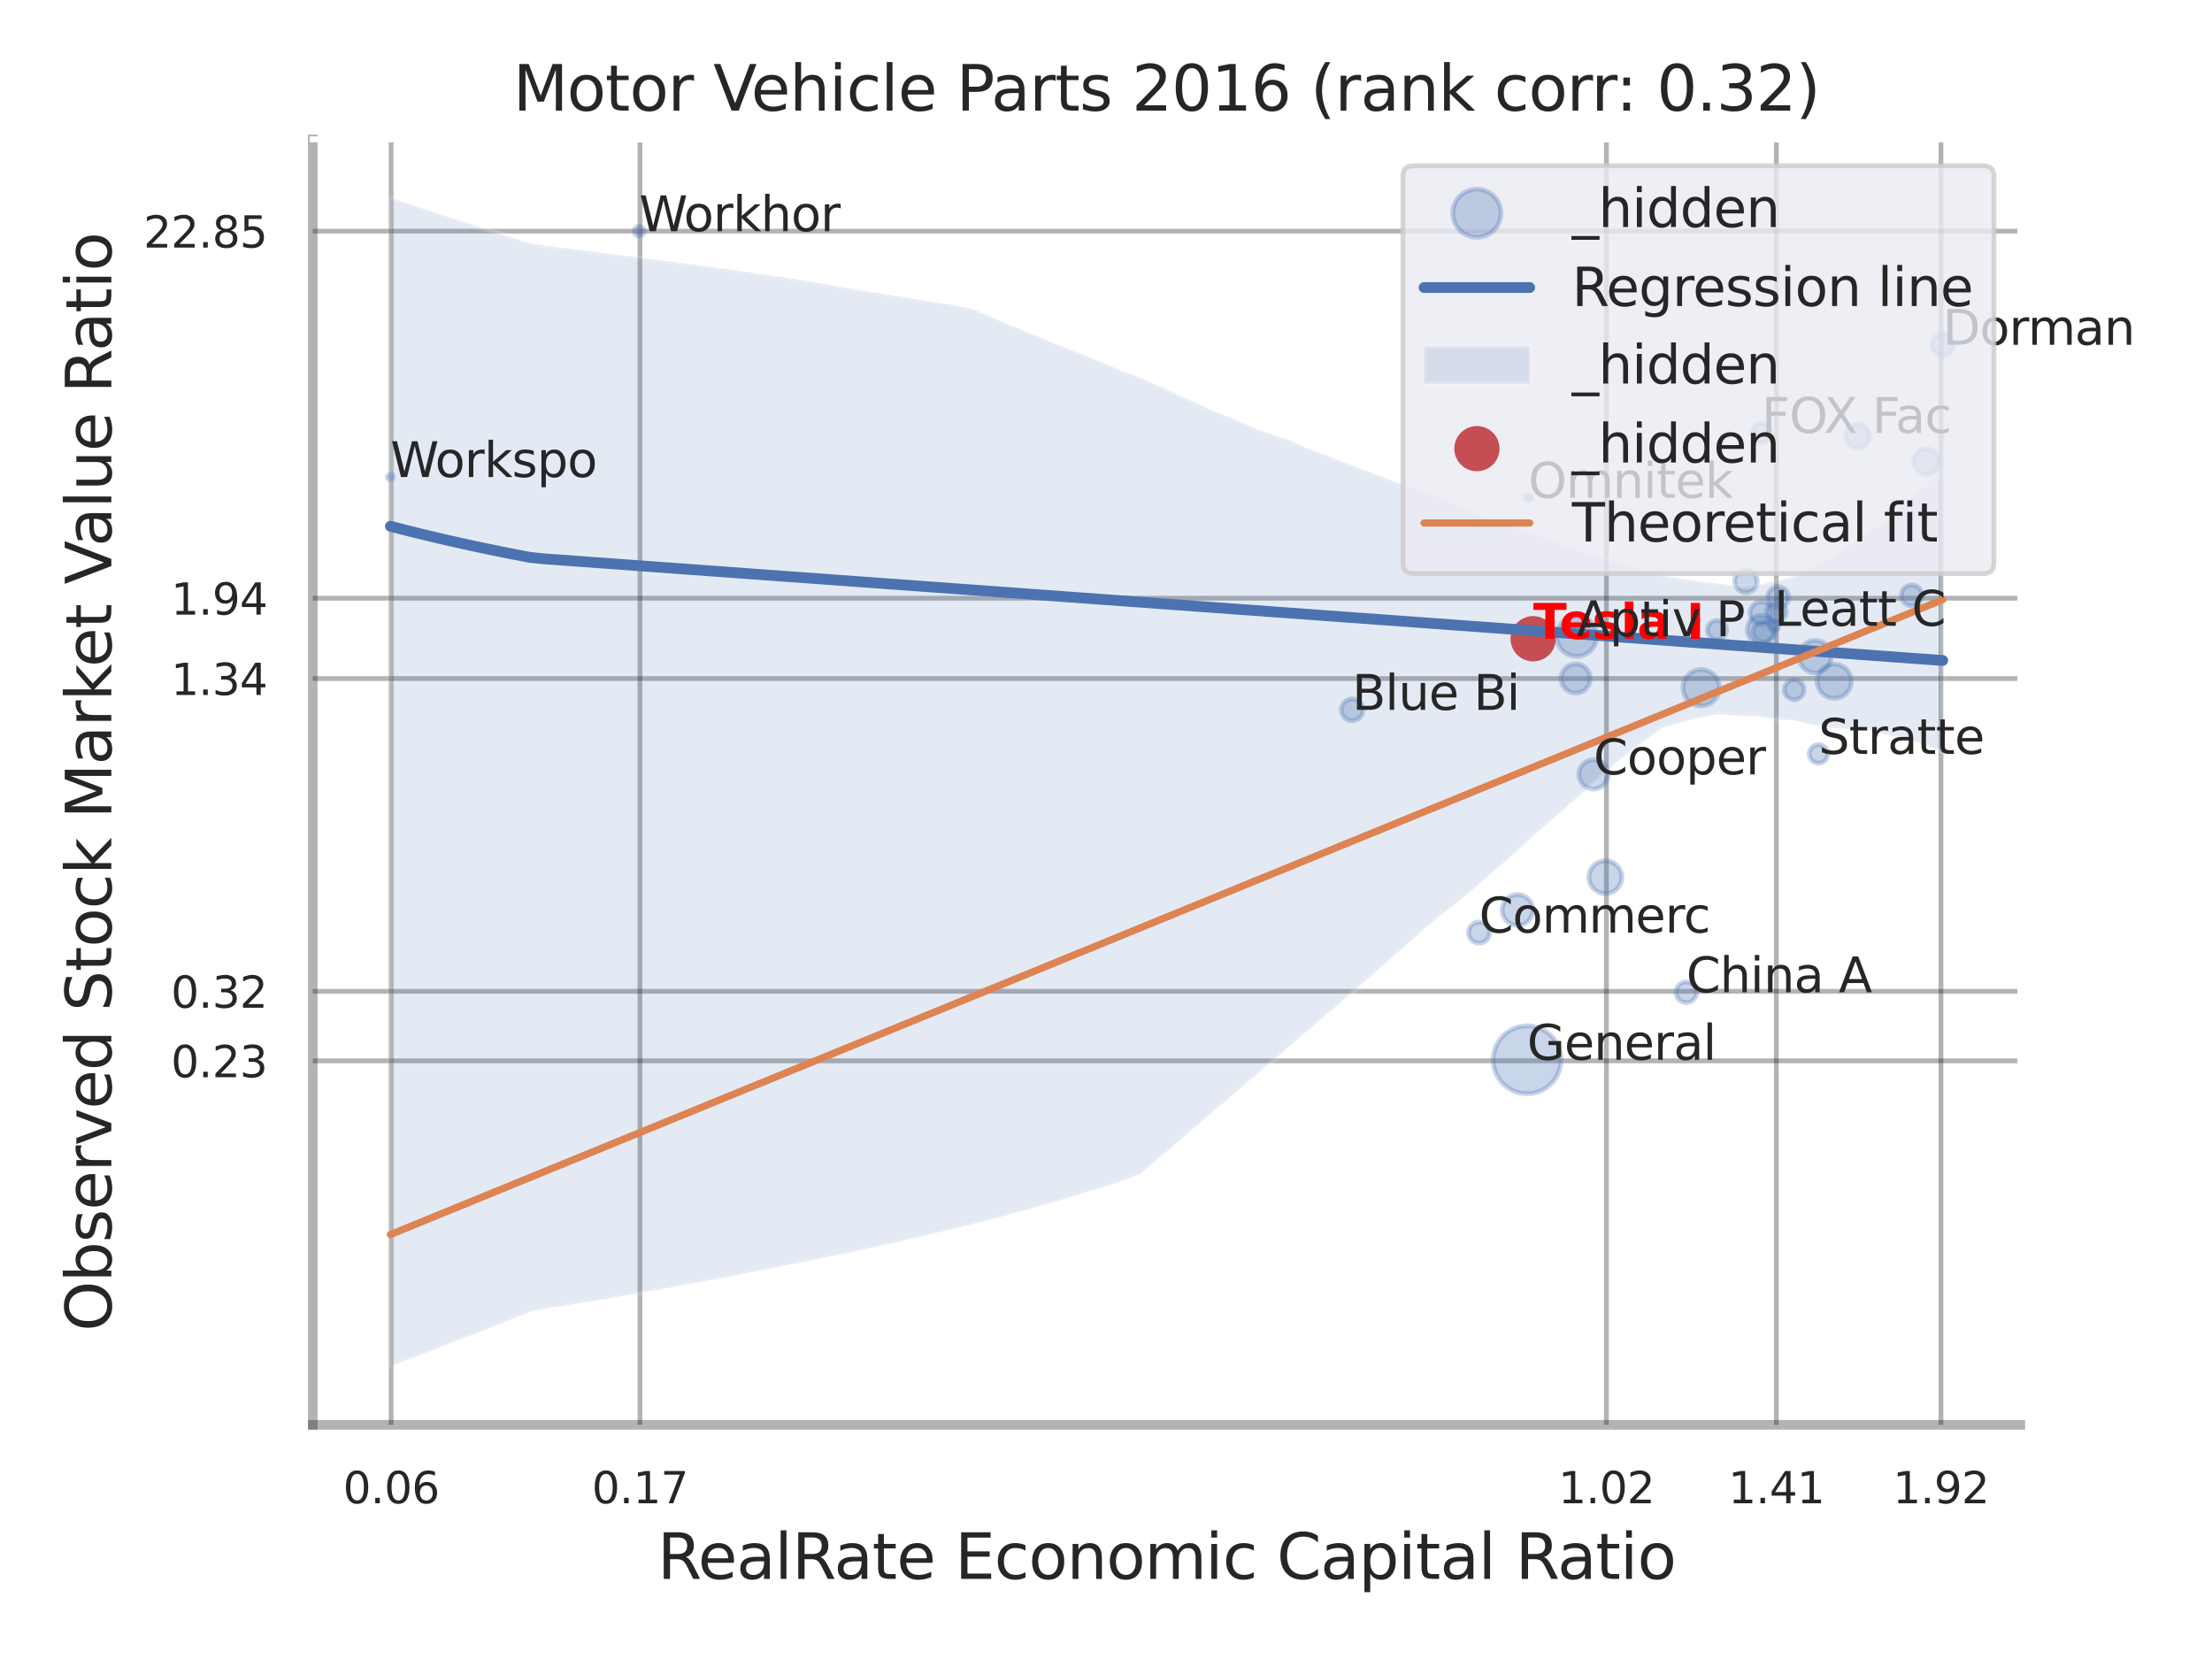 <?xml version="1.0" encoding="utf-8" standalone="no"?>
<!DOCTYPE svg PUBLIC "-//W3C//DTD SVG 1.1//EN"
  "http://www.w3.org/Graphics/SVG/1.1/DTD/svg11.dtd">
<svg xmlns:xlink="http://www.w3.org/1999/xlink" width="460.8pt" height="345.6pt" viewBox="0 0 460.8 345.6" xmlns="http://www.w3.org/2000/svg" version="1.1">
 <defs>
  <style type="text/css">*{stroke-linejoin: round; stroke-linecap: butt}</style>
 </defs>
 <g id="figure_1">
  <g id="patch_1">
   <path d="M 0 345.6 
L 460.8 345.6 
L 460.8 0 
L 0 0 
z
" style="fill: #ffffff"/>
  </g>
  <g id="axes_1">
   <g id="patch_2">
    <path d="M 65.16 296.82 
L 420.873 296.82 
L 420.873 29.04 
L 65.16 29.04 
z
" style="fill: #ffffff"/>
   </g>
   <g id="matplotlib.axis_1">
    <g id="xtick_1">
     <g id="line2d_1">
      <path d="M 81.479 296.82 
L 81.479 29.04 
" clip-path="url(#pf01935ebb9)" style="fill: none; stroke: #000000; stroke-opacity: 0.3; stroke-linecap: round"/>
     </g>
     <g id="text_1">
      <!-- 0.06 -->
      <g style="fill: #262626" transform="translate(71.459 313.159) scale(0.09 -0.09)">
       <defs>
        <path id="DejaVuSans-30" d="M 2034 4250 
Q 1547 4250 1301 3770 
Q 1056 3291 1056 2328 
Q 1056 1369 1301 889 
Q 1547 409 2034 409 
Q 2525 409 2770 889 
Q 3016 1369 3016 2328 
Q 3016 3291 2770 3770 
Q 2525 4250 2034 4250 
z
M 2034 4750 
Q 2819 4750 3233 4129 
Q 3647 3509 3647 2328 
Q 3647 1150 3233 529 
Q 2819 -91 2034 -91 
Q 1250 -91 836 529 
Q 422 1150 422 2328 
Q 422 3509 836 4129 
Q 1250 4750 2034 4750 
z
" transform="scale(0.016)"/>
        <path id="DejaVuSans-2e" d="M 684 794 
L 1344 794 
L 1344 0 
L 684 0 
L 684 794 
z
" transform="scale(0.016)"/>
        <path id="DejaVuSans-36" d="M 2113 2584 
Q 1688 2584 1439 2293 
Q 1191 2003 1191 1497 
Q 1191 994 1439 701 
Q 1688 409 2113 409 
Q 2538 409 2786 701 
Q 3034 994 3034 1497 
Q 3034 2003 2786 2293 
Q 2538 2584 2113 2584 
z
M 3366 4563 
L 3366 3988 
Q 3128 4100 2886 4159 
Q 2644 4219 2406 4219 
Q 1781 4219 1451 3797 
Q 1122 3375 1075 2522 
Q 1259 2794 1537 2939 
Q 1816 3084 2150 3084 
Q 2853 3084 3261 2657 
Q 3669 2231 3669 1497 
Q 3669 778 3244 343 
Q 2819 -91 2113 -91 
Q 1303 -91 875 529 
Q 447 1150 447 2328 
Q 447 3434 972 4092 
Q 1497 4750 2381 4750 
Q 2619 4750 2861 4703 
Q 3103 4656 3366 4563 
z
" transform="scale(0.016)"/>
       </defs>
       <use xlink:href="#DejaVuSans-30"/>
       <use xlink:href="#DejaVuSans-2e" transform="translate(63.623 0)"/>
       <use xlink:href="#DejaVuSans-30" transform="translate(95.41 0)"/>
       <use xlink:href="#DejaVuSans-36" transform="translate(159.033 0)"/>
      </g>
     </g>
    </g>
    <g id="xtick_2">
     <g id="line2d_2">
      <path d="M 133.315 296.82 
L 133.315 29.04 
" clip-path="url(#pf01935ebb9)" style="fill: none; stroke: #000000; stroke-opacity: 0.3; stroke-linecap: round"/>
     </g>
     <g id="text_2">
      <!-- 0.17 -->
      <g style="fill: #262626" transform="translate(123.295 313.159) scale(0.09 -0.09)">
       <defs>
        <path id="DejaVuSans-31" d="M 794 531 
L 1825 531 
L 1825 4091 
L 703 3866 
L 703 4441 
L 1819 4666 
L 2450 4666 
L 2450 531 
L 3481 531 
L 3481 0 
L 794 0 
L 794 531 
z
" transform="scale(0.016)"/>
        <path id="DejaVuSans-37" d="M 525 4666 
L 3525 4666 
L 3525 4397 
L 1831 0 
L 1172 0 
L 2766 4134 
L 525 4134 
L 525 4666 
z
" transform="scale(0.016)"/>
       </defs>
       <use xlink:href="#DejaVuSans-30"/>
       <use xlink:href="#DejaVuSans-2e" transform="translate(63.623 0)"/>
       <use xlink:href="#DejaVuSans-31" transform="translate(95.41 0)"/>
       <use xlink:href="#DejaVuSans-37" transform="translate(159.033 0)"/>
      </g>
     </g>
    </g>
    <g id="xtick_3">
     <g id="line2d_3">
      <path d="M 334.645 296.82 
L 334.645 29.04 
" clip-path="url(#pf01935ebb9)" style="fill: none; stroke: #000000; stroke-opacity: 0.3; stroke-linecap: round"/>
     </g>
     <g id="text_3">
      <!-- 1.02 -->
      <g style="fill: #262626" transform="translate(324.625 313.159) scale(0.09 -0.09)">
       <defs>
        <path id="DejaVuSans-32" d="M 1228 531 
L 3431 531 
L 3431 0 
L 469 0 
L 469 531 
Q 828 903 1448 1529 
Q 2069 2156 2228 2338 
Q 2531 2678 2651 2914 
Q 2772 3150 2772 3378 
Q 2772 3750 2511 3984 
Q 2250 4219 1831 4219 
Q 1534 4219 1204 4116 
Q 875 4013 500 3803 
L 500 4441 
Q 881 4594 1212 4672 
Q 1544 4750 1819 4750 
Q 2544 4750 2975 4387 
Q 3406 4025 3406 3419 
Q 3406 3131 3298 2873 
Q 3191 2616 2906 2266 
Q 2828 2175 2409 1742 
Q 1991 1309 1228 531 
z
" transform="scale(0.016)"/>
       </defs>
       <use xlink:href="#DejaVuSans-31"/>
       <use xlink:href="#DejaVuSans-2e" transform="translate(63.623 0)"/>
       <use xlink:href="#DejaVuSans-30" transform="translate(95.41 0)"/>
       <use xlink:href="#DejaVuSans-32" transform="translate(159.033 0)"/>
      </g>
     </g>
    </g>
    <g id="xtick_4">
     <g id="line2d_4">
      <path d="M 370.043 296.82 
L 370.043 29.04 
" clip-path="url(#pf01935ebb9)" style="fill: none; stroke: #000000; stroke-opacity: 0.3; stroke-linecap: round"/>
     </g>
     <g id="text_4">
      <!-- 1.41 -->
      <g style="fill: #262626" transform="translate(360.024 313.159) scale(0.09 -0.09)">
       <defs>
        <path id="DejaVuSans-34" d="M 2419 4116 
L 825 1625 
L 2419 1625 
L 2419 4116 
z
M 2253 4666 
L 3047 4666 
L 3047 1625 
L 3713 1625 
L 3713 1100 
L 3047 1100 
L 3047 0 
L 2419 0 
L 2419 1100 
L 313 1100 
L 313 1709 
L 2253 4666 
z
" transform="scale(0.016)"/>
       </defs>
       <use xlink:href="#DejaVuSans-31"/>
       <use xlink:href="#DejaVuSans-2e" transform="translate(63.623 0)"/>
       <use xlink:href="#DejaVuSans-34" transform="translate(95.41 0)"/>
       <use xlink:href="#DejaVuSans-31" transform="translate(159.033 0)"/>
      </g>
     </g>
    </g>
    <g id="xtick_5">
     <g id="line2d_5">
      <path d="M 404.336 296.82 
L 404.336 29.04 
" clip-path="url(#pf01935ebb9)" style="fill: none; stroke: #000000; stroke-opacity: 0.3; stroke-linecap: round"/>
     </g>
     <g id="text_5">
      <!-- 1.92 -->
      <g style="fill: #262626" transform="translate(394.316 313.159) scale(0.09 -0.09)">
       <defs>
        <path id="DejaVuSans-39" d="M 703 97 
L 703 672 
Q 941 559 1184 500 
Q 1428 441 1663 441 
Q 2288 441 2617 861 
Q 2947 1281 2994 2138 
Q 2813 1869 2534 1725 
Q 2256 1581 1919 1581 
Q 1219 1581 811 2004 
Q 403 2428 403 3163 
Q 403 3881 828 4315 
Q 1253 4750 1959 4750 
Q 2769 4750 3195 4129 
Q 3622 3509 3622 2328 
Q 3622 1225 3098 567 
Q 2575 -91 1691 -91 
Q 1453 -91 1209 -44 
Q 966 3 703 97 
z
M 1959 2075 
Q 2384 2075 2632 2365 
Q 2881 2656 2881 3163 
Q 2881 3666 2632 3958 
Q 2384 4250 1959 4250 
Q 1534 4250 1286 3958 
Q 1038 3666 1038 3163 
Q 1038 2656 1286 2365 
Q 1534 2075 1959 2075 
z
" transform="scale(0.016)"/>
       </defs>
       <use xlink:href="#DejaVuSans-31"/>
       <use xlink:href="#DejaVuSans-2e" transform="translate(63.623 0)"/>
       <use xlink:href="#DejaVuSans-39" transform="translate(95.41 0)"/>
       <use xlink:href="#DejaVuSans-32" transform="translate(159.033 0)"/>
      </g>
     </g>
    </g>
    <g id="xtick_6"/>
    <g id="xtick_7"/>
    <g id="text_6">
     <!-- RealRate Economic Capital Ratio -->
     <g style="fill: #262626" transform="translate(136.963 328.908) scale(0.13 -0.13)">
      <defs>
       <path id="DejaVuSans-52" d="M 2841 2188 
Q 3044 2119 3236 1894 
Q 3428 1669 3622 1275 
L 4263 0 
L 3584 0 
L 2988 1197 
Q 2756 1666 2539 1819 
Q 2322 1972 1947 1972 
L 1259 1972 
L 1259 0 
L 628 0 
L 628 4666 
L 2053 4666 
Q 2853 4666 3247 4331 
Q 3641 3997 3641 3322 
Q 3641 2881 3436 2590 
Q 3231 2300 2841 2188 
z
M 1259 4147 
L 1259 2491 
L 2053 2491 
Q 2509 2491 2742 2702 
Q 2975 2913 2975 3322 
Q 2975 3731 2742 3939 
Q 2509 4147 2053 4147 
L 1259 4147 
z
" transform="scale(0.016)"/>
       <path id="DejaVuSans-65" d="M 3597 1894 
L 3597 1613 
L 953 1613 
Q 991 1019 1311 708 
Q 1631 397 2203 397 
Q 2534 397 2845 478 
Q 3156 559 3463 722 
L 3463 178 
Q 3153 47 2828 -22 
Q 2503 -91 2169 -91 
Q 1331 -91 842 396 
Q 353 884 353 1716 
Q 353 2575 817 3079 
Q 1281 3584 2069 3584 
Q 2775 3584 3186 3129 
Q 3597 2675 3597 1894 
z
M 3022 2063 
Q 3016 2534 2758 2815 
Q 2500 3097 2075 3097 
Q 1594 3097 1305 2825 
Q 1016 2553 972 2059 
L 3022 2063 
z
" transform="scale(0.016)"/>
       <path id="DejaVuSans-61" d="M 2194 1759 
Q 1497 1759 1228 1600 
Q 959 1441 959 1056 
Q 959 750 1161 570 
Q 1363 391 1709 391 
Q 2188 391 2477 730 
Q 2766 1069 2766 1631 
L 2766 1759 
L 2194 1759 
z
M 3341 1997 
L 3341 0 
L 2766 0 
L 2766 531 
Q 2569 213 2275 61 
Q 1981 -91 1556 -91 
Q 1019 -91 701 211 
Q 384 513 384 1019 
Q 384 1609 779 1909 
Q 1175 2209 1959 2209 
L 2766 2209 
L 2766 2266 
Q 2766 2663 2505 2880 
Q 2244 3097 1772 3097 
Q 1472 3097 1187 3025 
Q 903 2953 641 2809 
L 641 3341 
Q 956 3463 1253 3523 
Q 1550 3584 1831 3584 
Q 2591 3584 2966 3190 
Q 3341 2797 3341 1997 
z
" transform="scale(0.016)"/>
       <path id="DejaVuSans-6c" d="M 603 4863 
L 1178 4863 
L 1178 0 
L 603 0 
L 603 4863 
z
" transform="scale(0.016)"/>
       <path id="DejaVuSans-74" d="M 1172 4494 
L 1172 3500 
L 2356 3500 
L 2356 3053 
L 1172 3053 
L 1172 1153 
Q 1172 725 1289 603 
Q 1406 481 1766 481 
L 2356 481 
L 2356 0 
L 1766 0 
Q 1100 0 847 248 
Q 594 497 594 1153 
L 594 3053 
L 172 3053 
L 172 3500 
L 594 3500 
L 594 4494 
L 1172 4494 
z
" transform="scale(0.016)"/>
       <path id="DejaVuSans-20" transform="scale(0.016)"/>
       <path id="DejaVuSans-45" d="M 628 4666 
L 3578 4666 
L 3578 4134 
L 1259 4134 
L 1259 2753 
L 3481 2753 
L 3481 2222 
L 1259 2222 
L 1259 531 
L 3634 531 
L 3634 0 
L 628 0 
L 628 4666 
z
" transform="scale(0.016)"/>
       <path id="DejaVuSans-63" d="M 3122 3366 
L 3122 2828 
Q 2878 2963 2633 3030 
Q 2388 3097 2138 3097 
Q 1578 3097 1268 2742 
Q 959 2388 959 1747 
Q 959 1106 1268 751 
Q 1578 397 2138 397 
Q 2388 397 2633 464 
Q 2878 531 3122 666 
L 3122 134 
Q 2881 22 2623 -34 
Q 2366 -91 2075 -91 
Q 1284 -91 818 406 
Q 353 903 353 1747 
Q 353 2603 823 3093 
Q 1294 3584 2113 3584 
Q 2378 3584 2631 3529 
Q 2884 3475 3122 3366 
z
" transform="scale(0.016)"/>
       <path id="DejaVuSans-6f" d="M 1959 3097 
Q 1497 3097 1228 2736 
Q 959 2375 959 1747 
Q 959 1119 1226 758 
Q 1494 397 1959 397 
Q 2419 397 2687 759 
Q 2956 1122 2956 1747 
Q 2956 2369 2687 2733 
Q 2419 3097 1959 3097 
z
M 1959 3584 
Q 2709 3584 3137 3096 
Q 3566 2609 3566 1747 
Q 3566 888 3137 398 
Q 2709 -91 1959 -91 
Q 1206 -91 779 398 
Q 353 888 353 1747 
Q 353 2609 779 3096 
Q 1206 3584 1959 3584 
z
" transform="scale(0.016)"/>
       <path id="DejaVuSans-6e" d="M 3513 2113 
L 3513 0 
L 2938 0 
L 2938 2094 
Q 2938 2591 2744 2837 
Q 2550 3084 2163 3084 
Q 1697 3084 1428 2787 
Q 1159 2491 1159 1978 
L 1159 0 
L 581 0 
L 581 3500 
L 1159 3500 
L 1159 2956 
Q 1366 3272 1645 3428 
Q 1925 3584 2291 3584 
Q 2894 3584 3203 3211 
Q 3513 2838 3513 2113 
z
" transform="scale(0.016)"/>
       <path id="DejaVuSans-6d" d="M 3328 2828 
Q 3544 3216 3844 3400 
Q 4144 3584 4550 3584 
Q 5097 3584 5394 3201 
Q 5691 2819 5691 2113 
L 5691 0 
L 5113 0 
L 5113 2094 
Q 5113 2597 4934 2840 
Q 4756 3084 4391 3084 
Q 3944 3084 3684 2787 
Q 3425 2491 3425 1978 
L 3425 0 
L 2847 0 
L 2847 2094 
Q 2847 2600 2669 2842 
Q 2491 3084 2119 3084 
Q 1678 3084 1418 2786 
Q 1159 2488 1159 1978 
L 1159 0 
L 581 0 
L 581 3500 
L 1159 3500 
L 1159 2956 
Q 1356 3278 1631 3431 
Q 1906 3584 2284 3584 
Q 2666 3584 2933 3390 
Q 3200 3197 3328 2828 
z
" transform="scale(0.016)"/>
       <path id="DejaVuSans-69" d="M 603 3500 
L 1178 3500 
L 1178 0 
L 603 0 
L 603 3500 
z
M 603 4863 
L 1178 4863 
L 1178 4134 
L 603 4134 
L 603 4863 
z
" transform="scale(0.016)"/>
       <path id="DejaVuSans-43" d="M 4122 4306 
L 4122 3641 
Q 3803 3938 3442 4084 
Q 3081 4231 2675 4231 
Q 1875 4231 1450 3742 
Q 1025 3253 1025 2328 
Q 1025 1406 1450 917 
Q 1875 428 2675 428 
Q 3081 428 3442 575 
Q 3803 722 4122 1019 
L 4122 359 
Q 3791 134 3420 21 
Q 3050 -91 2638 -91 
Q 1578 -91 968 557 
Q 359 1206 359 2328 
Q 359 3453 968 4101 
Q 1578 4750 2638 4750 
Q 3056 4750 3426 4639 
Q 3797 4528 4122 4306 
z
" transform="scale(0.016)"/>
       <path id="DejaVuSans-70" d="M 1159 525 
L 1159 -1331 
L 581 -1331 
L 581 3500 
L 1159 3500 
L 1159 2969 
Q 1341 3281 1617 3432 
Q 1894 3584 2278 3584 
Q 2916 3584 3314 3078 
Q 3713 2572 3713 1747 
Q 3713 922 3314 415 
Q 2916 -91 2278 -91 
Q 1894 -91 1617 61 
Q 1341 213 1159 525 
z
M 3116 1747 
Q 3116 2381 2855 2742 
Q 2594 3103 2138 3103 
Q 1681 3103 1420 2742 
Q 1159 2381 1159 1747 
Q 1159 1113 1420 752 
Q 1681 391 2138 391 
Q 2594 391 2855 752 
Q 3116 1113 3116 1747 
z
" transform="scale(0.016)"/>
      </defs>
      <use xlink:href="#DejaVuSans-52"/>
      <use xlink:href="#DejaVuSans-65" transform="translate(64.982 0)"/>
      <use xlink:href="#DejaVuSans-61" transform="translate(126.506 0)"/>
      <use xlink:href="#DejaVuSans-6c" transform="translate(187.785 0)"/>
      <use xlink:href="#DejaVuSans-52" transform="translate(215.568 0)"/>
      <use xlink:href="#DejaVuSans-61" transform="translate(282.801 0)"/>
      <use xlink:href="#DejaVuSans-74" transform="translate(344.08 0)"/>
      <use xlink:href="#DejaVuSans-65" transform="translate(383.289 0)"/>
      <use xlink:href="#DejaVuSans-20" transform="translate(444.812 0)"/>
      <use xlink:href="#DejaVuSans-45" transform="translate(476.6 0)"/>
      <use xlink:href="#DejaVuSans-63" transform="translate(539.783 0)"/>
      <use xlink:href="#DejaVuSans-6f" transform="translate(594.764 0)"/>
      <use xlink:href="#DejaVuSans-6e" transform="translate(655.945 0)"/>
      <use xlink:href="#DejaVuSans-6f" transform="translate(719.324 0)"/>
      <use xlink:href="#DejaVuSans-6d" transform="translate(780.506 0)"/>
      <use xlink:href="#DejaVuSans-69" transform="translate(877.918 0)"/>
      <use xlink:href="#DejaVuSans-63" transform="translate(905.701 0)"/>
      <use xlink:href="#DejaVuSans-20" transform="translate(960.682 0)"/>
      <use xlink:href="#DejaVuSans-43" transform="translate(992.469 0)"/>
      <use xlink:href="#DejaVuSans-61" transform="translate(1062.293 0)"/>
      <use xlink:href="#DejaVuSans-70" transform="translate(1123.572 0)"/>
      <use xlink:href="#DejaVuSans-69" transform="translate(1187.049 0)"/>
      <use xlink:href="#DejaVuSans-74" transform="translate(1214.832 0)"/>
      <use xlink:href="#DejaVuSans-61" transform="translate(1254.041 0)"/>
      <use xlink:href="#DejaVuSans-6c" transform="translate(1315.32 0)"/>
      <use xlink:href="#DejaVuSans-20" transform="translate(1343.104 0)"/>
      <use xlink:href="#DejaVuSans-52" transform="translate(1374.891 0)"/>
      <use xlink:href="#DejaVuSans-61" transform="translate(1442.123 0)"/>
      <use xlink:href="#DejaVuSans-74" transform="translate(1503.402 0)"/>
      <use xlink:href="#DejaVuSans-69" transform="translate(1542.611 0)"/>
      <use xlink:href="#DejaVuSans-6f" transform="translate(1570.395 0)"/>
     </g>
    </g>
   </g>
   <g id="matplotlib.axis_2">
    <g id="ytick_1">
     <g id="line2d_6">
      <path d="M 65.16 220.987 
L 420.873 220.987 
" clip-path="url(#pf01935ebb9)" style="fill: none; stroke: #000000; stroke-opacity: 0.3; stroke-linecap: round"/>
     </g>
     <g id="text_7">
      <!-- 0.23 -->
      <g style="fill: #262626" transform="translate(35.621 224.406) scale(0.09 -0.09)">
       <defs>
        <path id="DejaVuSans-33" d="M 2597 2516 
Q 3050 2419 3304 2112 
Q 3559 1806 3559 1356 
Q 3559 666 3084 287 
Q 2609 -91 1734 -91 
Q 1441 -91 1130 -33 
Q 819 25 488 141 
L 488 750 
Q 750 597 1062 519 
Q 1375 441 1716 441 
Q 2309 441 2620 675 
Q 2931 909 2931 1356 
Q 2931 1769 2642 2001 
Q 2353 2234 1838 2234 
L 1294 2234 
L 1294 2753 
L 1863 2753 
Q 2328 2753 2575 2939 
Q 2822 3125 2822 3475 
Q 2822 3834 2567 4026 
Q 2313 4219 1838 4219 
Q 1578 4219 1281 4162 
Q 984 4106 628 3988 
L 628 4550 
Q 988 4650 1302 4700 
Q 1616 4750 1894 4750 
Q 2613 4750 3031 4423 
Q 3450 4097 3450 3541 
Q 3450 3153 3228 2886 
Q 3006 2619 2597 2516 
z
" transform="scale(0.016)"/>
       </defs>
       <use xlink:href="#DejaVuSans-30"/>
       <use xlink:href="#DejaVuSans-2e" transform="translate(63.623 0)"/>
       <use xlink:href="#DejaVuSans-32" transform="translate(95.41 0)"/>
       <use xlink:href="#DejaVuSans-33" transform="translate(159.033 0)"/>
      </g>
     </g>
    </g>
    <g id="ytick_2">
     <g id="line2d_7">
      <path d="M 65.16 206.509 
L 420.873 206.509 
" clip-path="url(#pf01935ebb9)" style="fill: none; stroke: #000000; stroke-opacity: 0.3; stroke-linecap: round"/>
     </g>
     <g id="text_8">
      <!-- 0.32 -->
      <g style="fill: #262626" transform="translate(35.621 209.928) scale(0.09 -0.09)">
       <use xlink:href="#DejaVuSans-30"/>
       <use xlink:href="#DejaVuSans-2e" transform="translate(63.623 0)"/>
       <use xlink:href="#DejaVuSans-33" transform="translate(95.41 0)"/>
       <use xlink:href="#DejaVuSans-32" transform="translate(159.033 0)"/>
      </g>
     </g>
    </g>
    <g id="ytick_3">
     <g id="line2d_8">
      <path d="M 65.16 141.358 
L 420.873 141.358 
" clip-path="url(#pf01935ebb9)" style="fill: none; stroke: #000000; stroke-opacity: 0.3; stroke-linecap: round"/>
     </g>
     <g id="text_9">
      <!-- 1.34 -->
      <g style="fill: #262626" transform="translate(35.621 144.777) scale(0.09 -0.09)">
       <use xlink:href="#DejaVuSans-31"/>
       <use xlink:href="#DejaVuSans-2e" transform="translate(63.623 0)"/>
       <use xlink:href="#DejaVuSans-33" transform="translate(95.41 0)"/>
       <use xlink:href="#DejaVuSans-34" transform="translate(159.033 0)"/>
      </g>
     </g>
    </g>
    <g id="ytick_4">
     <g id="line2d_9">
      <path d="M 65.16 124.618 
L 420.873 124.618 
" clip-path="url(#pf01935ebb9)" style="fill: none; stroke: #000000; stroke-opacity: 0.3; stroke-linecap: round"/>
     </g>
     <g id="text_10">
      <!-- 1.94 -->
      <g style="fill: #262626" transform="translate(35.621 128.037) scale(0.09 -0.09)">
       <use xlink:href="#DejaVuSans-31"/>
       <use xlink:href="#DejaVuSans-2e" transform="translate(63.623 0)"/>
       <use xlink:href="#DejaVuSans-39" transform="translate(95.41 0)"/>
       <use xlink:href="#DejaVuSans-34" transform="translate(159.033 0)"/>
      </g>
     </g>
    </g>
    <g id="ytick_5">
     <g id="line2d_10">
      <path d="M 65.16 48.151 
L 420.873 48.151 
" clip-path="url(#pf01935ebb9)" style="fill: none; stroke: #000000; stroke-opacity: 0.3; stroke-linecap: round"/>
     </g>
     <g id="text_11">
      <!-- 22.85 -->
      <g style="fill: #262626" transform="translate(29.895 51.57) scale(0.09 -0.09)">
       <defs>
        <path id="DejaVuSans-38" d="M 2034 2216 
Q 1584 2216 1326 1975 
Q 1069 1734 1069 1313 
Q 1069 891 1326 650 
Q 1584 409 2034 409 
Q 2484 409 2743 651 
Q 3003 894 3003 1313 
Q 3003 1734 2745 1975 
Q 2488 2216 2034 2216 
z
M 1403 2484 
Q 997 2584 770 2862 
Q 544 3141 544 3541 
Q 544 4100 942 4425 
Q 1341 4750 2034 4750 
Q 2731 4750 3128 4425 
Q 3525 4100 3525 3541 
Q 3525 3141 3298 2862 
Q 3072 2584 2669 2484 
Q 3125 2378 3379 2068 
Q 3634 1759 3634 1313 
Q 3634 634 3220 271 
Q 2806 -91 2034 -91 
Q 1263 -91 848 271 
Q 434 634 434 1313 
Q 434 1759 690 2068 
Q 947 2378 1403 2484 
z
M 1172 3481 
Q 1172 3119 1398 2916 
Q 1625 2713 2034 2713 
Q 2441 2713 2670 2916 
Q 2900 3119 2900 3481 
Q 2900 3844 2670 4047 
Q 2441 4250 2034 4250 
Q 1625 4250 1398 4047 
Q 1172 3844 1172 3481 
z
" transform="scale(0.016)"/>
        <path id="DejaVuSans-35" d="M 691 4666 
L 3169 4666 
L 3169 4134 
L 1269 4134 
L 1269 2991 
Q 1406 3038 1543 3061 
Q 1681 3084 1819 3084 
Q 2600 3084 3056 2656 
Q 3513 2228 3513 1497 
Q 3513 744 3044 326 
Q 2575 -91 1722 -91 
Q 1428 -91 1123 -41 
Q 819 9 494 109 
L 494 744 
Q 775 591 1075 516 
Q 1375 441 1709 441 
Q 2250 441 2565 725 
Q 2881 1009 2881 1497 
Q 2881 1984 2565 2268 
Q 2250 2553 1709 2553 
Q 1456 2553 1204 2497 
Q 953 2441 691 2322 
L 691 4666 
z
" transform="scale(0.016)"/>
       </defs>
       <use xlink:href="#DejaVuSans-32"/>
       <use xlink:href="#DejaVuSans-32" transform="translate(63.623 0)"/>
       <use xlink:href="#DejaVuSans-2e" transform="translate(127.246 0)"/>
       <use xlink:href="#DejaVuSans-38" transform="translate(159.033 0)"/>
       <use xlink:href="#DejaVuSans-35" transform="translate(222.656 0)"/>
      </g>
     </g>
    </g>
    <g id="ytick_6"/>
    <g id="ytick_7"/>
    <g id="ytick_8"/>
    <g id="text_12">
     <!-- Observed Stock Market Value Ratio -->
     <g style="fill: #262626" transform="translate(23.191 277.332) rotate(-90) scale(0.13 -0.13)">
      <defs>
       <path id="DejaVuSans-4f" d="M 2522 4238 
Q 1834 4238 1429 3725 
Q 1025 3213 1025 2328 
Q 1025 1447 1429 934 
Q 1834 422 2522 422 
Q 3209 422 3611 934 
Q 4013 1447 4013 2328 
Q 4013 3213 3611 3725 
Q 3209 4238 2522 4238 
z
M 2522 4750 
Q 3503 4750 4090 4092 
Q 4678 3434 4678 2328 
Q 4678 1225 4090 567 
Q 3503 -91 2522 -91 
Q 1538 -91 948 565 
Q 359 1222 359 2328 
Q 359 3434 948 4092 
Q 1538 4750 2522 4750 
z
" transform="scale(0.016)"/>
       <path id="DejaVuSans-62" d="M 3116 1747 
Q 3116 2381 2855 2742 
Q 2594 3103 2138 3103 
Q 1681 3103 1420 2742 
Q 1159 2381 1159 1747 
Q 1159 1113 1420 752 
Q 1681 391 2138 391 
Q 2594 391 2855 752 
Q 3116 1113 3116 1747 
z
M 1159 2969 
Q 1341 3281 1617 3432 
Q 1894 3584 2278 3584 
Q 2916 3584 3314 3078 
Q 3713 2572 3713 1747 
Q 3713 922 3314 415 
Q 2916 -91 2278 -91 
Q 1894 -91 1617 61 
Q 1341 213 1159 525 
L 1159 0 
L 581 0 
L 581 4863 
L 1159 4863 
L 1159 2969 
z
" transform="scale(0.016)"/>
       <path id="DejaVuSans-73" d="M 2834 3397 
L 2834 2853 
Q 2591 2978 2328 3040 
Q 2066 3103 1784 3103 
Q 1356 3103 1142 2972 
Q 928 2841 928 2578 
Q 928 2378 1081 2264 
Q 1234 2150 1697 2047 
L 1894 2003 
Q 2506 1872 2764 1633 
Q 3022 1394 3022 966 
Q 3022 478 2636 193 
Q 2250 -91 1575 -91 
Q 1294 -91 989 -36 
Q 684 19 347 128 
L 347 722 
Q 666 556 975 473 
Q 1284 391 1588 391 
Q 1994 391 2212 530 
Q 2431 669 2431 922 
Q 2431 1156 2273 1281 
Q 2116 1406 1581 1522 
L 1381 1569 
Q 847 1681 609 1914 
Q 372 2147 372 2553 
Q 372 3047 722 3315 
Q 1072 3584 1716 3584 
Q 2034 3584 2315 3537 
Q 2597 3491 2834 3397 
z
" transform="scale(0.016)"/>
       <path id="DejaVuSans-72" d="M 2631 2963 
Q 2534 3019 2420 3045 
Q 2306 3072 2169 3072 
Q 1681 3072 1420 2755 
Q 1159 2438 1159 1844 
L 1159 0 
L 581 0 
L 581 3500 
L 1159 3500 
L 1159 2956 
Q 1341 3275 1631 3429 
Q 1922 3584 2338 3584 
Q 2397 3584 2469 3576 
Q 2541 3569 2628 3553 
L 2631 2963 
z
" transform="scale(0.016)"/>
       <path id="DejaVuSans-76" d="M 191 3500 
L 800 3500 
L 1894 563 
L 2988 3500 
L 3597 3500 
L 2284 0 
L 1503 0 
L 191 3500 
z
" transform="scale(0.016)"/>
       <path id="DejaVuSans-64" d="M 2906 2969 
L 2906 4863 
L 3481 4863 
L 3481 0 
L 2906 0 
L 2906 525 
Q 2725 213 2448 61 
Q 2172 -91 1784 -91 
Q 1150 -91 751 415 
Q 353 922 353 1747 
Q 353 2572 751 3078 
Q 1150 3584 1784 3584 
Q 2172 3584 2448 3432 
Q 2725 3281 2906 2969 
z
M 947 1747 
Q 947 1113 1208 752 
Q 1469 391 1925 391 
Q 2381 391 2643 752 
Q 2906 1113 2906 1747 
Q 2906 2381 2643 2742 
Q 2381 3103 1925 3103 
Q 1469 3103 1208 2742 
Q 947 2381 947 1747 
z
" transform="scale(0.016)"/>
       <path id="DejaVuSans-53" d="M 3425 4513 
L 3425 3897 
Q 3066 4069 2747 4153 
Q 2428 4238 2131 4238 
Q 1616 4238 1336 4038 
Q 1056 3838 1056 3469 
Q 1056 3159 1242 3001 
Q 1428 2844 1947 2747 
L 2328 2669 
Q 3034 2534 3370 2195 
Q 3706 1856 3706 1288 
Q 3706 609 3251 259 
Q 2797 -91 1919 -91 
Q 1588 -91 1214 -16 
Q 841 59 441 206 
L 441 856 
Q 825 641 1194 531 
Q 1563 422 1919 422 
Q 2459 422 2753 634 
Q 3047 847 3047 1241 
Q 3047 1584 2836 1778 
Q 2625 1972 2144 2069 
L 1759 2144 
Q 1053 2284 737 2584 
Q 422 2884 422 3419 
Q 422 4038 858 4394 
Q 1294 4750 2059 4750 
Q 2388 4750 2728 4690 
Q 3069 4631 3425 4513 
z
" transform="scale(0.016)"/>
       <path id="DejaVuSans-6b" d="M 581 4863 
L 1159 4863 
L 1159 1991 
L 2875 3500 
L 3609 3500 
L 1753 1863 
L 3688 0 
L 2938 0 
L 1159 1709 
L 1159 0 
L 581 0 
L 581 4863 
z
" transform="scale(0.016)"/>
       <path id="DejaVuSans-4d" d="M 628 4666 
L 1569 4666 
L 2759 1491 
L 3956 4666 
L 4897 4666 
L 4897 0 
L 4281 0 
L 4281 4097 
L 3078 897 
L 2444 897 
L 1241 4097 
L 1241 0 
L 628 0 
L 628 4666 
z
" transform="scale(0.016)"/>
       <path id="DejaVuSans-56" d="M 1831 0 
L 50 4666 
L 709 4666 
L 2188 738 
L 3669 4666 
L 4325 4666 
L 2547 0 
L 1831 0 
z
" transform="scale(0.016)"/>
       <path id="DejaVuSans-75" d="M 544 1381 
L 544 3500 
L 1119 3500 
L 1119 1403 
Q 1119 906 1312 657 
Q 1506 409 1894 409 
Q 2359 409 2629 706 
Q 2900 1003 2900 1516 
L 2900 3500 
L 3475 3500 
L 3475 0 
L 2900 0 
L 2900 538 
Q 2691 219 2414 64 
Q 2138 -91 1772 -91 
Q 1169 -91 856 284 
Q 544 659 544 1381 
z
M 1991 3584 
L 1991 3584 
z
" transform="scale(0.016)"/>
      </defs>
      <use xlink:href="#DejaVuSans-4f"/>
      <use xlink:href="#DejaVuSans-62" transform="translate(78.711 0)"/>
      <use xlink:href="#DejaVuSans-73" transform="translate(142.188 0)"/>
      <use xlink:href="#DejaVuSans-65" transform="translate(194.287 0)"/>
      <use xlink:href="#DejaVuSans-72" transform="translate(255.811 0)"/>
      <use xlink:href="#DejaVuSans-76" transform="translate(296.924 0)"/>
      <use xlink:href="#DejaVuSans-65" transform="translate(356.104 0)"/>
      <use xlink:href="#DejaVuSans-64" transform="translate(417.627 0)"/>
      <use xlink:href="#DejaVuSans-20" transform="translate(481.104 0)"/>
      <use xlink:href="#DejaVuSans-53" transform="translate(512.891 0)"/>
      <use xlink:href="#DejaVuSans-74" transform="translate(576.367 0)"/>
      <use xlink:href="#DejaVuSans-6f" transform="translate(615.576 0)"/>
      <use xlink:href="#DejaVuSans-63" transform="translate(676.758 0)"/>
      <use xlink:href="#DejaVuSans-6b" transform="translate(731.738 0)"/>
      <use xlink:href="#DejaVuSans-20" transform="translate(789.648 0)"/>
      <use xlink:href="#DejaVuSans-4d" transform="translate(821.436 0)"/>
      <use xlink:href="#DejaVuSans-61" transform="translate(907.715 0)"/>
      <use xlink:href="#DejaVuSans-72" transform="translate(968.994 0)"/>
      <use xlink:href="#DejaVuSans-6b" transform="translate(1010.107 0)"/>
      <use xlink:href="#DejaVuSans-65" transform="translate(1064.393 0)"/>
      <use xlink:href="#DejaVuSans-74" transform="translate(1125.916 0)"/>
      <use xlink:href="#DejaVuSans-20" transform="translate(1165.125 0)"/>
      <use xlink:href="#DejaVuSans-56" transform="translate(1196.912 0)"/>
      <use xlink:href="#DejaVuSans-61" transform="translate(1257.57 0)"/>
      <use xlink:href="#DejaVuSans-6c" transform="translate(1318.85 0)"/>
      <use xlink:href="#DejaVuSans-75" transform="translate(1346.633 0)"/>
      <use xlink:href="#DejaVuSans-65" transform="translate(1410.012 0)"/>
      <use xlink:href="#DejaVuSans-20" transform="translate(1471.535 0)"/>
      <use xlink:href="#DejaVuSans-52" transform="translate(1503.322 0)"/>
      <use xlink:href="#DejaVuSans-61" transform="translate(1570.555 0)"/>
      <use xlink:href="#DejaVuSans-74" transform="translate(1631.834 0)"/>
      <use xlink:href="#DejaVuSans-69" transform="translate(1671.043 0)"/>
      <use xlink:href="#DejaVuSans-6f" transform="translate(1698.826 0)"/>
     </g>
    </g>
   </g>
   <g id="PathCollection_1">
    <path d="M 334.432 186.163 
C 335.341 186.163 336.214 185.802 336.856 185.159 
C 337.499 184.516 337.861 183.644 337.861 182.735 
C 337.861 181.825 337.499 180.953 336.856 180.31 
C 336.214 179.667 335.341 179.306 334.432 179.306 
C 333.523 179.306 332.651 179.667 332.008 180.31 
C 331.365 180.953 331.004 181.825 331.004 182.735 
C 331.004 183.644 331.365 184.516 332.008 185.159 
C 332.651 185.802 333.523 186.163 334.432 186.163 
z
" clip-path="url(#pf01935ebb9)" style="fill: #4c72b0; fill-opacity: 0.3; stroke: #4c72b0; stroke-opacity: 0.3"/>
    <path d="M 366.91 130.096 
C 367.542 130.096 368.147 129.845 368.593 129.399 
C 369.04 128.952 369.29 128.347 369.29 127.716 
C 369.29 127.085 369.04 126.479 368.593 126.033 
C 368.147 125.587 367.542 125.336 366.91 125.336 
C 366.279 125.336 365.674 125.587 365.227 126.033 
C 364.781 126.479 364.53 127.085 364.53 127.716 
C 364.53 128.347 364.781 128.952 365.227 129.399 
C 365.674 129.845 366.279 130.096 366.91 130.096 
z
" clip-path="url(#pf01935ebb9)" style="fill: #4c72b0; fill-opacity: 0.3; stroke: #4c72b0; stroke-opacity: 0.3"/>
    <path d="M 398.256 126.217 
C 398.835 126.217 399.39 125.987 399.799 125.578 
C 400.209 125.168 400.438 124.613 400.438 124.034 
C 400.438 123.456 400.209 122.9 399.799 122.491 
C 399.39 122.082 398.835 121.852 398.256 121.852 
C 397.677 121.852 397.122 122.082 396.713 122.491 
C 396.303 122.9 396.073 123.456 396.073 124.034 
C 396.073 124.613 396.303 125.168 396.713 125.578 
C 397.122 125.987 397.677 126.217 398.256 126.217 
z
" clip-path="url(#pf01935ebb9)" style="fill: #4c72b0; fill-opacity: 0.3; stroke: #4c72b0; stroke-opacity: 0.3"/>
    <path d="M 370.425 126.665 
C 371.016 126.665 371.583 126.43 372.001 126.012 
C 372.419 125.594 372.654 125.026 372.654 124.435 
C 372.654 123.844 372.419 123.277 372.001 122.859 
C 371.583 122.441 371.016 122.206 370.425 122.206 
C 369.834 122.206 369.266 122.441 368.848 122.859 
C 368.43 123.277 368.195 123.844 368.195 124.435 
C 368.195 125.026 368.43 125.594 368.848 126.012 
C 369.266 126.43 369.834 126.665 370.425 126.665 
z
" clip-path="url(#pf01935ebb9)" style="fill: #4c72b0; fill-opacity: 0.3; stroke: #4c72b0; stroke-opacity: 0.3"/>
    <path d="M 401.317 98.861 
C 402.027 98.861 402.709 98.579 403.212 98.077 
C 403.714 97.574 403.997 96.892 403.997 96.182 
C 403.997 95.471 403.714 94.789 403.212 94.287 
C 402.709 93.784 402.027 93.502 401.317 93.502 
C 400.606 93.502 399.924 93.784 399.422 94.287 
C 398.919 94.789 398.637 95.471 398.637 96.182 
C 398.637 96.892 398.919 97.574 399.422 98.077 
C 399.924 98.579 400.606 98.861 401.317 98.861 
z
" clip-path="url(#pf01935ebb9)" style="fill: #4c72b0; fill-opacity: 0.3; stroke: #4c72b0; stroke-opacity: 0.3"/>
    <path d="M 370.062 129.544 
C 370.606 129.544 371.128 129.328 371.513 128.943 
C 371.898 128.558 372.114 128.036 372.114 127.491 
C 372.114 126.947 371.898 126.425 371.513 126.04 
C 371.128 125.655 370.606 125.439 370.062 125.439 
C 369.518 125.439 368.996 125.655 368.611 126.04 
C 368.226 126.425 368.01 126.947 368.01 127.491 
C 368.01 128.036 368.226 128.558 368.611 128.943 
C 368.996 129.328 369.518 129.544 370.062 129.544 
z
" clip-path="url(#pf01935ebb9)" style="fill: #4c72b0; fill-opacity: 0.3; stroke: #4c72b0; stroke-opacity: 0.3"/>
    <path d="M 387.002 93.403 
C 387.672 93.403 388.315 93.136 388.788 92.663 
C 389.262 92.189 389.528 91.547 389.528 90.877 
C 389.528 90.207 389.262 89.564 388.788 89.091 
C 388.315 88.617 387.672 88.351 387.002 88.351 
C 386.333 88.351 385.69 88.617 385.216 89.091 
C 384.743 89.564 384.477 90.207 384.477 90.877 
C 384.477 91.547 384.743 92.189 385.216 92.663 
C 385.69 93.136 386.333 93.403 387.002 93.403 
z
" clip-path="url(#pf01935ebb9)" style="fill: #4c72b0; fill-opacity: 0.3; stroke: #4c72b0; stroke-opacity: 0.3"/>
    <path d="M 378.113 140.163 
C 379.009 140.163 379.869 139.807 380.503 139.173 
C 381.137 138.539 381.493 137.679 381.493 136.783 
C 381.493 135.886 381.137 135.026 380.503 134.392 
C 379.869 133.759 379.009 133.402 378.113 133.402 
C 377.217 133.402 376.357 133.759 375.723 134.392 
C 375.089 135.026 374.733 135.886 374.733 136.783 
C 374.733 137.679 375.089 138.539 375.723 139.173 
C 376.357 139.807 377.217 140.163 378.113 140.163 
z
" clip-path="url(#pf01935ebb9)" style="fill: #4c72b0; fill-opacity: 0.3; stroke: #4c72b0; stroke-opacity: 0.3"/>
    <path d="M 382.107 145.481 
C 383.054 145.481 383.963 145.105 384.632 144.435 
C 385.302 143.766 385.678 142.857 385.678 141.91 
C 385.678 140.964 385.302 140.055 384.632 139.386 
C 383.963 138.716 383.054 138.34 382.107 138.34 
C 381.161 138.34 380.252 138.716 379.583 139.386 
C 378.913 140.055 378.537 140.964 378.537 141.91 
C 378.537 142.857 378.913 143.766 379.583 144.435 
C 380.252 145.105 381.161 145.481 382.107 145.481 
z
" clip-path="url(#pf01935ebb9)" style="fill: #4c72b0; fill-opacity: 0.3; stroke: #4c72b0; stroke-opacity: 0.3"/>
    <path d="M 404.704 74.082 
C 405.303 74.082 405.877 73.844 406.301 73.42 
C 406.724 72.997 406.962 72.423 406.962 71.824 
C 406.962 71.225 406.724 70.651 406.301 70.227 
C 405.877 69.804 405.303 69.566 404.704 69.566 
C 404.105 69.566 403.531 69.804 403.107 70.227 
C 402.684 70.651 402.446 71.225 402.446 71.824 
C 402.446 72.423 402.684 72.997 403.107 73.42 
C 403.531 73.844 404.105 74.082 404.704 74.082 
z
" clip-path="url(#pf01935ebb9)" style="fill: #4c72b0; fill-opacity: 0.3; stroke: #4c72b0; stroke-opacity: 0.3"/>
    <path d="M 363.715 123.459 
C 364.34 123.459 364.939 123.211 365.381 122.769 
C 365.823 122.327 366.072 121.727 366.072 121.102 
C 366.072 120.477 365.823 119.877 365.381 119.435 
C 364.939 118.993 364.34 118.745 363.715 118.745 
C 363.089 118.745 362.49 118.993 362.048 119.435 
C 361.606 119.877 361.357 120.477 361.357 121.102 
C 361.357 121.727 361.606 122.327 362.048 122.769 
C 362.49 123.211 363.089 123.459 363.715 123.459 
z
" clip-path="url(#pf01935ebb9)" style="fill: #4c72b0; fill-opacity: 0.3; stroke: #4c72b0; stroke-opacity: 0.3"/>
    <path d="M 357.685 133.255 
C 358.214 133.255 358.723 133.044 359.097 132.67 
C 359.472 132.295 359.682 131.787 359.682 131.257 
C 359.682 130.727 359.472 130.219 359.097 129.844 
C 358.723 129.47 358.214 129.259 357.685 129.259 
C 357.155 129.259 356.647 129.47 356.272 129.844 
C 355.897 130.219 355.687 130.727 355.687 131.257 
C 355.687 131.787 355.897 132.295 356.272 132.67 
C 356.647 133.044 357.155 133.255 357.685 133.255 
z
" clip-path="url(#pf01935ebb9)" style="fill: #4c72b0; fill-opacity: 0.3; stroke: #4c72b0; stroke-opacity: 0.3"/>
    <path d="M 373.762 145.763 
C 374.312 145.763 374.84 145.545 375.229 145.156 
C 375.618 144.767 375.836 144.239 375.836 143.689 
C 375.836 143.139 375.618 142.612 375.229 142.223 
C 374.84 141.834 374.312 141.616 373.762 141.616 
C 373.212 141.616 372.685 141.834 372.296 142.223 
C 371.907 142.612 371.688 143.139 371.688 143.689 
C 371.688 144.239 371.907 144.767 372.296 145.156 
C 372.685 145.545 373.212 145.763 373.762 145.763 
z
" clip-path="url(#pf01935ebb9)" style="fill: #4c72b0; fill-opacity: 0.3; stroke: #4c72b0; stroke-opacity: 0.3"/>
    <path d="M 378.832 158.98 
C 379.344 158.98 379.835 158.777 380.197 158.415 
C 380.56 158.053 380.763 157.562 380.763 157.049 
C 380.763 156.537 380.56 156.046 380.197 155.684 
C 379.835 155.322 379.344 155.118 378.832 155.118 
C 378.32 155.118 377.829 155.322 377.467 155.684 
C 377.104 156.046 376.901 156.537 376.901 157.049 
C 376.901 157.562 377.104 158.053 377.467 158.415 
C 377.829 158.777 378.32 158.98 378.832 158.98 
z
" clip-path="url(#pf01935ebb9)" style="fill: #4c72b0; fill-opacity: 0.3; stroke: #4c72b0; stroke-opacity: 0.3"/>
    <path d="M 354.384 147.054 
C 355.388 147.054 356.352 146.655 357.062 145.944 
C 357.773 145.234 358.172 144.27 358.172 143.266 
C 358.172 142.261 357.773 141.297 357.062 140.587 
C 356.352 139.876 355.388 139.477 354.384 139.477 
C 353.379 139.477 352.415 139.876 351.705 140.587 
C 350.995 141.297 350.596 142.261 350.596 143.266 
C 350.596 144.27 350.995 145.234 351.705 145.944 
C 352.415 146.655 353.379 147.054 354.384 147.054 
z
" clip-path="url(#pf01935ebb9)" style="fill: #4c72b0; fill-opacity: 0.3; stroke: #4c72b0; stroke-opacity: 0.3"/>
    <path d="M 367.335 133.744 
C 367.907 133.744 368.455 133.517 368.858 133.113 
C 369.262 132.709 369.489 132.161 369.489 131.59 
C 369.489 131.018 369.262 130.47 368.858 130.066 
C 368.455 129.662 367.907 129.435 367.335 129.435 
C 366.764 129.435 366.216 129.662 365.812 130.066 
C 365.408 130.47 365.181 131.018 365.181 131.59 
C 365.181 132.161 365.408 132.709 365.812 133.113 
C 366.216 133.517 366.764 133.744 367.335 133.744 
z
" clip-path="url(#pf01935ebb9)" style="fill: #4c72b0; fill-opacity: 0.3; stroke: #4c72b0; stroke-opacity: 0.3"/>
    <path d="M 316.141 192.778 
C 316.992 192.778 317.808 192.44 318.41 191.838 
C 319.012 191.236 319.35 190.42 319.35 189.569 
C 319.35 188.718 319.012 187.902 318.41 187.3 
C 317.808 186.698 316.992 186.36 316.141 186.36 
C 315.29 186.36 314.474 186.698 313.872 187.3 
C 313.27 187.902 312.932 188.718 312.932 189.569 
C 312.932 190.42 313.27 191.236 313.872 191.838 
C 314.474 192.44 315.29 192.778 316.141 192.778 
z
" clip-path="url(#pf01935ebb9)" style="fill: #4c72b0; fill-opacity: 0.3; stroke: #4c72b0; stroke-opacity: 0.3"/>
    <path d="M 81.329 99.987 
C 81.491 99.987 81.646 99.922 81.761 99.808 
C 81.876 99.693 81.94 99.537 81.94 99.375 
C 81.94 99.213 81.876 99.058 81.761 98.943 
C 81.646 98.828 81.491 98.764 81.329 98.764 
C 81.167 98.764 81.011 98.828 80.896 98.943 
C 80.782 99.058 80.717 99.213 80.717 99.375 
C 80.717 99.537 80.782 99.693 80.896 99.808 
C 81.011 99.922 81.167 99.987 81.329 99.987 
z
" clip-path="url(#pf01935ebb9)" style="fill: #4c72b0; fill-opacity: 0.3; stroke: #4c72b0; stroke-opacity: 0.3"/>
    <path d="M 366.956 134.127 
C 367.744 134.127 368.499 133.814 369.056 133.257 
C 369.613 132.7 369.926 131.944 369.926 131.157 
C 369.926 130.369 369.613 129.613 369.056 129.056 
C 368.499 128.499 367.744 128.186 366.956 128.186 
C 366.168 128.186 365.412 128.499 364.855 129.056 
C 364.298 129.613 363.985 130.369 363.985 131.157 
C 363.985 131.944 364.298 132.7 364.855 133.257 
C 365.412 133.814 366.168 134.127 366.956 134.127 
z
" clip-path="url(#pf01935ebb9)" style="fill: #4c72b0; fill-opacity: 0.3; stroke: #4c72b0; stroke-opacity: 0.3"/>
    <path d="M 351.285 208.86 
C 351.855 208.86 352.401 208.634 352.804 208.231 
C 353.207 207.828 353.433 207.282 353.433 206.712 
C 353.433 206.143 353.207 205.596 352.804 205.193 
C 352.401 204.791 351.855 204.564 351.285 204.564 
C 350.716 204.564 350.169 204.791 349.766 205.193 
C 349.364 205.596 349.137 206.143 349.137 206.712 
C 349.137 207.282 349.364 207.828 349.766 208.231 
C 350.169 208.634 350.716 208.86 351.285 208.86 
z
" clip-path="url(#pf01935ebb9)" style="fill: #4c72b0; fill-opacity: 0.3; stroke: #4c72b0; stroke-opacity: 0.3"/>
    <path d="M 308.123 196.468 
C 308.706 196.468 309.265 196.237 309.677 195.825 
C 310.089 195.413 310.32 194.854 310.32 194.271 
C 310.32 193.689 310.089 193.13 309.677 192.718 
C 309.265 192.306 308.706 192.074 308.123 192.074 
C 307.541 192.074 306.982 192.306 306.57 192.718 
C 306.158 193.13 305.926 193.689 305.926 194.271 
C 305.926 194.854 306.158 195.413 306.57 195.825 
C 306.982 196.237 307.541 196.468 308.123 196.468 
z
" clip-path="url(#pf01935ebb9)" style="fill: #4c72b0; fill-opacity: 0.3; stroke: #4c72b0; stroke-opacity: 0.3"/>
    <path d="M 319.389 137.27 
C 320.504 137.27 321.575 136.827 322.363 136.038 
C 323.152 135.249 323.595 134.179 323.595 133.063 
C 323.595 131.948 323.152 130.877 322.363 130.089 
C 321.575 129.3 320.504 128.857 319.389 128.857 
C 318.273 128.857 317.203 129.3 316.414 130.089 
C 315.625 130.877 315.182 131.948 315.182 133.063 
C 315.182 134.179 315.625 135.249 316.414 136.038 
C 317.203 136.827 318.273 137.27 319.389 137.27 
z
" clip-path="url(#pf01935ebb9)" style="fill: #4c72b0; fill-opacity: 0.3; stroke: #4c72b0; stroke-opacity: 0.3"/>
    <path d="M 331.973 164.37 
C 332.784 164.37 333.563 164.048 334.137 163.474 
C 334.71 162.901 335.033 162.122 335.033 161.311 
C 335.033 160.499 334.71 159.721 334.137 159.147 
C 333.563 158.574 332.784 158.251 331.973 158.251 
C 331.162 158.251 330.383 158.574 329.81 159.147 
C 329.236 159.721 328.913 160.499 328.913 161.311 
C 328.913 162.122 329.236 162.901 329.81 163.474 
C 330.383 164.048 331.162 164.37 331.973 164.37 
z
" clip-path="url(#pf01935ebb9)" style="fill: #4c72b0; fill-opacity: 0.3; stroke: #4c72b0; stroke-opacity: 0.3"/>
    <path d="M 318.357 104.382 
C 318.539 104.382 318.713 104.309 318.842 104.181 
C 318.971 104.052 319.043 103.878 319.043 103.696 
C 319.043 103.514 318.971 103.339 318.842 103.21 
C 318.713 103.082 318.539 103.01 318.357 103.01 
C 318.175 103.01 318 103.082 317.872 103.21 
C 317.743 103.339 317.671 103.514 317.671 103.696 
C 317.671 103.878 317.743 104.052 317.872 104.181 
C 318 104.309 318.175 104.382 318.357 104.382 
z
" clip-path="url(#pf01935ebb9)" style="fill: #4c72b0; fill-opacity: 0.3; stroke: #4c72b0; stroke-opacity: 0.3"/>
    <path d="M 328.251 144.379 
C 329.055 144.379 329.827 144.059 330.395 143.49 
C 330.964 142.921 331.284 142.15 331.284 141.345 
C 331.284 140.541 330.964 139.769 330.395 139.201 
C 329.827 138.632 329.055 138.312 328.251 138.312 
C 327.446 138.312 326.675 138.632 326.106 139.201 
C 325.537 139.769 325.217 140.541 325.217 141.345 
C 325.217 142.15 325.537 142.921 326.106 143.49 
C 326.675 144.059 327.446 144.379 328.251 144.379 
z
" clip-path="url(#pf01935ebb9)" style="fill: #4c72b0; fill-opacity: 0.3; stroke: #4c72b0; stroke-opacity: 0.3"/>
    <path d="M 366.979 92.155 
C 367.504 92.155 368.007 91.947 368.379 91.576 
C 368.75 91.204 368.958 90.701 368.958 90.176 
C 368.958 89.651 368.75 89.148 368.379 88.776 
C 368.007 88.405 367.504 88.197 366.979 88.197 
C 366.454 88.197 365.951 88.405 365.579 88.776 
C 365.208 89.148 365 89.651 365 90.176 
C 365 90.701 365.208 91.204 365.579 91.576 
C 365.951 91.947 366.454 92.155 366.979 92.155 
z
" clip-path="url(#pf01935ebb9)" style="fill: #4c72b0; fill-opacity: 0.3; stroke: #4c72b0; stroke-opacity: 0.3"/>
    <path d="M 133.141 49.199 
C 133.416 49.199 133.679 49.09 133.873 48.896 
C 134.067 48.702 134.176 48.438 134.176 48.164 
C 134.176 47.89 134.067 47.626 133.873 47.432 
C 133.679 47.238 133.416 47.129 133.141 47.129 
C 132.867 47.129 132.604 47.238 132.41 47.432 
C 132.216 47.626 132.107 47.89 132.107 48.164 
C 132.107 48.438 132.216 48.702 132.41 48.896 
C 132.604 49.09 132.867 49.199 133.141 49.199 
z
" clip-path="url(#pf01935ebb9)" style="fill: #4c72b0; fill-opacity: 0.3; stroke: #4c72b0; stroke-opacity: 0.3"/>
    <path d="M 369.553 131.395 
C 369.827 131.395 370.089 131.287 370.282 131.093 
C 370.476 130.9 370.584 130.638 370.584 130.364 
C 370.584 130.091 370.476 129.829 370.282 129.635 
C 370.089 129.442 369.827 129.333 369.553 129.333 
C 369.28 129.333 369.017 129.442 368.824 129.635 
C 368.631 129.829 368.522 130.091 368.522 130.364 
C 368.522 130.638 368.631 130.9 368.824 131.093 
C 369.017 131.287 369.28 131.395 369.553 131.395 
z
" clip-path="url(#pf01935ebb9)" style="fill: #4c72b0; fill-opacity: 0.3; stroke: #4c72b0; stroke-opacity: 0.3"/>
    <path d="M 318.122 227.843 
C 319.998 227.843 321.796 227.098 323.122 225.772 
C 324.448 224.446 325.193 222.647 325.193 220.772 
C 325.193 218.896 324.448 217.098 323.122 215.772 
C 321.796 214.446 319.998 213.701 318.122 213.701 
C 316.247 213.701 314.448 214.446 313.122 215.772 
C 311.796 217.098 311.051 218.896 311.051 220.772 
C 311.051 222.647 311.796 224.446 313.122 225.772 
C 314.448 227.098 316.247 227.843 318.122 227.843 
z
" clip-path="url(#pf01935ebb9)" style="fill: #4c72b0; fill-opacity: 0.3; stroke: #4c72b0; stroke-opacity: 0.3"/>
    <path d="M 328.442 136.727 
C 329.556 136.727 330.624 136.285 331.412 135.497 
C 332.199 134.71 332.642 133.641 332.642 132.527 
C 332.642 131.414 332.199 130.345 331.412 129.558 
C 330.624 128.77 329.556 128.328 328.442 128.328 
C 327.328 128.328 326.26 128.77 325.472 129.558 
C 324.685 130.345 324.242 131.414 324.242 132.527 
C 324.242 133.641 324.685 134.71 325.472 135.497 
C 326.26 136.285 327.328 136.727 328.442 136.727 
z
" clip-path="url(#pf01935ebb9)" style="fill: #4c72b0; fill-opacity: 0.3; stroke: #4c72b0; stroke-opacity: 0.3"/>
    <path d="M 281.68 150.147 
C 282.283 150.147 282.862 149.907 283.288 149.481 
C 283.714 149.055 283.954 148.476 283.954 147.874 
C 283.954 147.271 283.714 146.692 283.288 146.266 
C 282.862 145.84 282.283 145.6 281.68 145.6 
C 281.078 145.6 280.499 145.84 280.073 146.266 
C 279.647 146.692 279.407 147.271 279.407 147.874 
C 279.407 148.476 279.647 149.055 280.073 149.481 
C 280.499 149.907 281.078 150.147 281.68 150.147 
z
" clip-path="url(#pf01935ebb9)" style="fill: #4c72b0; fill-opacity: 0.3; stroke: #4c72b0; stroke-opacity: 0.3"/>
   </g>
   <g id="FillBetweenPolyCollection_1">
    <defs>
     <path id="m381dc5fa69" d="M 81.329 -304.388 
L 81.329 -60.952 
L 82.411 -61.371 
L 83.507 -61.796 
L 84.617 -62.226 
L 85.741 -62.661 
L 86.881 -63.102 
L 88.035 -63.548 
L 89.205 -63.999 
L 90.392 -64.457 
L 91.594 -64.921 
L 92.814 -65.39 
L 94.051 -65.866 
L 95.306 -66.349 
L 96.579 -66.838 
L 97.872 -67.335 
L 99.184 -67.855 
L 100.517 -68.382 
L 101.87 -68.918 
L 103.245 -69.461 
L 104.641 -70.013 
L 106.061 -70.575 
L 107.505 -71.145 
L 108.973 -71.726 
L 110.467 -72.315 
L 113.217 -72.915 
L 117.103 -73.526 
L 120.99 -74.146 
L 124.876 -74.793 
L 128.763 -75.454 
L 132.649 -76.127 
L 136.536 -76.813 
L 140.422 -77.512 
L 144.309 -78.226 
L 148.195 -78.954 
L 152.082 -79.698 
L 155.968 -80.458 
L 159.855 -81.22 
L 163.741 -81.977 
L 167.628 -82.751 
L 171.514 -83.542 
L 175.401 -84.352 
L 179.287 -85.18 
L 183.174 -86.028 
L 187.06 -86.897 
L 190.947 -87.788 
L 194.833 -88.702 
L 198.72 -89.641 
L 202.606 -90.604 
L 206.493 -91.595 
L 210.379 -92.632 
L 214.266 -93.703 
L 218.152 -94.808 
L 222.039 -95.931 
L 225.925 -97.088 
L 229.812 -98.284 
L 233.698 -99.523 
L 237.585 -101.072 
L 241.471 -104.399 
L 245.358 -107.726 
L 249.244 -111.053 
L 253.131 -114.38 
L 257.017 -117.708 
L 260.904 -121.035 
L 264.79 -124.362 
L 268.677 -127.689 
L 272.563 -131.017 
L 276.45 -134.347 
L 280.336 -137.677 
L 284.223 -141.06 
L 288.109 -144.493 
L 291.996 -147.927 
L 295.882 -151.36 
L 299.769 -154.645 
L 303.655 -157.656 
L 307.542 -160.96 
L 311.428 -164.289 
L 315.315 -167.703 
L 319.201 -171.234 
L 323.088 -174.636 
L 326.974 -178.051 
L 330.861 -181.334 
L 334.747 -184.964 
L 338.634 -188.334 
L 342.52 -191.269 
L 346.407 -194.044 
L 350.293 -195.152 
L 354.18 -196.146 
L 358.066 -196.798 
L 361.952 -196.522 
L 365.839 -196.378 
L 369.725 -195.84 
L 373.612 -195.518 
L 377.498 -194.601 
L 381.385 -193.964 
L 385.271 -193.679 
L 389.158 -193.429 
L 393.044 -192.495 
L 396.931 -191.755 
L 400.817 -190.405 
L 404.704 -188.95 
L 404.704 -247.205 
L 404.704 -247.205 
L 400.817 -244.123 
L 396.931 -240.854 
L 393.044 -237.278 
L 389.158 -234.534 
L 385.271 -231.942 
L 381.385 -229.283 
L 377.498 -227.178 
L 373.612 -225.455 
L 369.725 -224.503 
L 365.839 -223.618 
L 361.952 -223.46 
L 358.066 -223.994 
L 354.18 -224.448 
L 350.293 -225.032 
L 346.407 -225.631 
L 342.52 -226.747 
L 338.634 -227.837 
L 334.747 -229.014 
L 330.861 -230.09 
L 326.974 -231.508 
L 323.088 -233.035 
L 319.201 -234.356 
L 315.315 -235.676 
L 311.428 -236.909 
L 307.542 -238.368 
L 303.655 -240.178 
L 299.769 -241.841 
L 295.882 -243.388 
L 291.996 -244.727 
L 288.109 -246.189 
L 284.223 -247.651 
L 280.336 -249.125 
L 276.45 -250.712 
L 272.563 -252.106 
L 268.677 -253.889 
L 264.79 -255.163 
L 260.904 -256.525 
L 257.017 -258.364 
L 253.131 -259.846 
L 249.244 -261.589 
L 245.358 -263.389 
L 241.471 -265.182 
L 237.585 -266.876 
L 233.698 -268.369 
L 229.812 -270.014 
L 225.925 -271.566 
L 222.039 -273.108 
L 218.152 -274.653 
L 214.266 -276.329 
L 210.379 -277.839 
L 206.493 -279.583 
L 202.606 -281.21 
L 198.72 -282.039 
L 194.833 -282.616 
L 190.947 -283.235 
L 187.06 -283.871 
L 183.174 -284.497 
L 179.287 -285.112 
L 175.401 -285.787 
L 171.514 -286.46 
L 167.628 -287.121 
L 163.741 -287.758 
L 159.855 -288.326 
L 155.968 -288.88 
L 152.082 -289.425 
L 148.195 -289.963 
L 144.309 -290.492 
L 140.422 -291.013 
L 136.536 -291.527 
L 132.649 -292.034 
L 128.763 -292.533 
L 124.876 -293.025 
L 120.99 -293.511 
L 117.103 -293.99 
L 113.217 -294.462 
L 110.467 -294.929 
L 108.973 -295.389 
L 107.505 -295.844 
L 106.061 -296.292 
L 104.641 -296.735 
L 103.245 -297.173 
L 101.87 -297.605 
L 100.517 -298.04 
L 99.184 -298.492 
L 97.872 -298.938 
L 96.579 -299.379 
L 95.306 -299.798 
L 94.051 -300.205 
L 92.814 -300.606 
L 91.594 -301.004 
L 90.392 -301.397 
L 89.205 -301.785 
L 88.035 -302.169 
L 86.881 -302.549 
L 85.741 -302.924 
L 84.617 -303.296 
L 83.507 -303.664 
L 82.411 -304.028 
L 81.329 -304.388 
z
" style="stroke: #ffffff; stroke-opacity: 0.15"/>
    </defs>
    <g clip-path="url(#pf01935ebb9)">
     <use xlink:href="#m381dc5fa69" x="0" y="345.6" style="fill: #4c72b0; fill-opacity: 0.15; stroke: #ffffff; stroke-opacity: 0.15"/>
    </g>
   </g>
   <g id="PathCollection_2">
    <defs>
     <path id="m9b4375edf2" d="M 0 4.207 
C 1.116 4.207 2.186 3.763 2.975 2.975 
C 3.763 2.186 4.207 1.116 4.207 0 
C 4.207 -1.116 3.763 -2.186 2.975 -2.975 
C 2.186 -3.763 1.116 -4.207 0 -4.207 
C -1.116 -4.207 -2.186 -3.763 -2.975 -2.975 
C -3.763 -2.186 -4.207 -1.116 -4.207 0 
C -4.207 1.116 -3.763 2.186 -2.975 2.975 
C -2.186 3.763 -1.116 4.207 0 4.207 
z
" style="stroke: #c44e52"/>
    </defs>
    <g clip-path="url(#pf01935ebb9)">
     <use xlink:href="#m9b4375edf2" x="319.389" y="133.063" style="fill: #c44e52; stroke: #c44e52"/>
    </g>
   </g>
   <g id="line2d_11">
    <path d="M 81.329 109.624 
L 82.411 109.907 
L 83.507 110.189 
L 84.617 110.472 
L 85.741 110.754 
L 86.881 111.037 
L 88.035 111.319 
L 89.205 111.602 
L 90.392 111.884 
L 91.594 112.167 
L 92.814 112.449 
L 94.051 112.732 
L 95.306 113.014 
L 96.579 113.297 
L 97.872 113.579 
L 99.184 113.862 
L 100.517 114.144 
L 101.87 114.427 
L 103.245 114.709 
L 104.641 114.992 
L 106.061 115.274 
L 107.505 115.557 
L 108.973 115.839 
L 110.467 116.122 
L 113.217 116.404 
L 117.103 116.687 
L 120.99 116.969 
L 124.876 117.252 
L 128.763 117.534 
L 132.649 117.817 
L 136.536 118.099 
L 140.422 118.382 
L 144.309 118.664 
L 148.195 118.947 
L 152.082 119.229 
L 155.968 119.512 
L 159.855 119.794 
L 163.741 120.077 
L 167.628 120.359 
L 171.514 120.642 
L 175.401 120.924 
L 179.287 121.207 
L 183.174 121.489 
L 187.06 121.772 
L 190.947 122.054 
L 194.833 122.337 
L 198.72 122.619 
L 202.606 122.902 
L 206.493 123.184 
L 210.379 123.467 
L 214.266 123.749 
L 218.152 124.032 
L 222.039 124.314 
L 225.925 124.597 
L 229.812 124.879 
L 233.698 125.162 
L 237.585 125.444 
L 241.471 125.727 
L 245.358 126.009 
L 249.244 126.292 
L 253.131 126.574 
L 257.017 126.857 
L 260.904 127.139 
L 264.79 127.422 
L 268.677 127.704 
L 272.563 127.987 
L 276.45 128.269 
L 280.336 128.552 
L 284.223 128.834 
L 288.109 129.117 
L 291.996 129.399 
L 295.882 129.682 
L 299.769 129.964 
L 303.655 130.247 
L 307.542 130.529 
L 311.428 130.812 
L 315.315 131.094 
L 319.201 131.377 
L 323.088 131.659 
L 326.974 131.942 
L 330.861 132.224 
L 334.747 132.507 
L 338.634 132.789 
L 342.52 133.072 
L 346.407 133.354 
L 350.293 133.637 
L 354.18 133.919 
L 358.066 134.202 
L 361.952 134.484 
L 365.839 134.767 
L 369.725 135.049 
L 373.612 135.332 
L 377.498 135.614 
L 381.385 135.897 
L 385.271 136.179 
L 389.158 136.462 
L 393.044 136.744 
L 396.931 137.027 
L 400.817 137.309 
L 404.704 137.592 
" clip-path="url(#pf01935ebb9)" style="fill: none; stroke: #4c72b0; stroke-width: 2.25; stroke-linecap: round"/>
   </g>
   <g id="line2d_12">
    <path d="M 334.432 153.661 
L 366.91 140.377 
L 398.256 127.557 
L 370.425 138.94 
L 401.317 126.305 
L 370.062 139.088 
L 387.002 132.16 
L 378.113 135.795 
L 382.107 134.162 
L 404.704 124.92 
L 363.715 141.684 
L 357.685 144.151 
L 373.762 137.575 
L 378.832 135.501 
L 354.384 145.501 
L 367.335 140.203 
L 316.141 161.142 
L 81.329 257.179 
L 366.956 140.359 
L 351.285 146.768 
L 308.123 164.421 
L 319.389 159.813 
L 331.973 154.666 
L 318.357 160.235 
L 328.251 156.189 
L 366.979 140.349 
L 133.141 235.988 
L 369.553 139.296 
L 318.122 160.331 
L 328.442 156.111 
L 281.68 175.236 
" clip-path="url(#pf01935ebb9)" style="fill: none; stroke: #dd8452; stroke-width: 1.5; stroke-linecap: round"/>
   </g>
   <g id="patch_3">
    <path d="M 65.16 296.82 
L 65.16 29.04 
" style="fill: none; opacity: 0.3; stroke: #000000; stroke-width: 2; stroke-linejoin: miter; stroke-linecap: square"/>
   </g>
   <g id="patch_4">
    <path d="M 420.873 296.82 
L 420.873 29.04 
" style="fill: none; stroke: #ffffff; stroke-width: 1.25; stroke-linejoin: miter; stroke-linecap: square"/>
   </g>
   <g id="patch_5">
    <path d="M 65.16 296.82 
L 420.873 296.82 
" style="fill: none; opacity: 0.3; stroke: #000000; stroke-width: 2; stroke-linejoin: miter; stroke-linecap: square"/>
   </g>
   <g id="patch_6">
    <path d="M 65.16 29.04 
L 420.873 29.04 
" style="fill: none; stroke: #ffffff; stroke-width: 1.25; stroke-linejoin: miter; stroke-linecap: square"/>
   </g>
   <g id="text_13">
    <!-- Dorman  -->
    <g style="fill: #262626" transform="translate(404.704 71.824) scale(0.1 -0.1)">
     <defs>
      <path id="DejaVuSans-44" d="M 1259 4147 
L 1259 519 
L 2022 519 
Q 2988 519 3436 956 
Q 3884 1394 3884 2338 
Q 3884 3275 3436 3711 
Q 2988 4147 2022 4147 
L 1259 4147 
z
M 628 4666 
L 1925 4666 
Q 3281 4666 3915 4102 
Q 4550 3538 4550 2338 
Q 4550 1131 3912 565 
Q 3275 0 1925 0 
L 628 0 
L 628 4666 
z
" transform="scale(0.016)"/>
     </defs>
     <use xlink:href="#DejaVuSans-44"/>
     <use xlink:href="#DejaVuSans-6f" transform="translate(77.002 0)"/>
     <use xlink:href="#DejaVuSans-72" transform="translate(138.184 0)"/>
     <use xlink:href="#DejaVuSans-6d" transform="translate(177.547 0)"/>
     <use xlink:href="#DejaVuSans-61" transform="translate(274.959 0)"/>
     <use xlink:href="#DejaVuSans-6e" transform="translate(336.238 0)"/>
     <use xlink:href="#DejaVuSans-20" transform="translate(399.617 0)"/>
    </g>
   </g>
   <g id="text_14">
    <!-- Stratte -->
    <g style="fill: #262626" transform="translate(378.832 157.049) scale(0.1 -0.1)">
     <use xlink:href="#DejaVuSans-53"/>
     <use xlink:href="#DejaVuSans-74" transform="translate(63.477 0)"/>
     <use xlink:href="#DejaVuSans-72" transform="translate(102.686 0)"/>
     <use xlink:href="#DejaVuSans-61" transform="translate(143.799 0)"/>
     <use xlink:href="#DejaVuSans-74" transform="translate(205.078 0)"/>
     <use xlink:href="#DejaVuSans-74" transform="translate(244.287 0)"/>
     <use xlink:href="#DejaVuSans-65" transform="translate(283.496 0)"/>
    </g>
   </g>
   <g id="text_15">
    <!-- Workspo -->
    <g style="fill: #262626" transform="translate(81.329 99.375) scale(0.1 -0.1)">
     <defs>
      <path id="DejaVuSans-57" d="M 213 4666 
L 850 4666 
L 1831 722 
L 2809 4666 
L 3519 4666 
L 4500 722 
L 5478 4666 
L 6119 4666 
L 4947 0 
L 4153 0 
L 3169 4050 
L 2175 0 
L 1381 0 
L 213 4666 
z
" transform="scale(0.016)"/>
     </defs>
     <use xlink:href="#DejaVuSans-57"/>
     <use xlink:href="#DejaVuSans-6f" transform="translate(93.002 0)"/>
     <use xlink:href="#DejaVuSans-72" transform="translate(154.184 0)"/>
     <use xlink:href="#DejaVuSans-6b" transform="translate(195.297 0)"/>
     <use xlink:href="#DejaVuSans-73" transform="translate(253.207 0)"/>
     <use xlink:href="#DejaVuSans-70" transform="translate(305.307 0)"/>
     <use xlink:href="#DejaVuSans-6f" transform="translate(368.783 0)"/>
    </g>
   </g>
   <g id="text_16">
    <!-- China A -->
    <g style="fill: #262626" transform="translate(351.285 206.712) scale(0.1 -0.1)">
     <defs>
      <path id="DejaVuSans-68" d="M 3513 2113 
L 3513 0 
L 2938 0 
L 2938 2094 
Q 2938 2591 2744 2837 
Q 2550 3084 2163 3084 
Q 1697 3084 1428 2787 
Q 1159 2491 1159 1978 
L 1159 0 
L 581 0 
L 581 4863 
L 1159 4863 
L 1159 2956 
Q 1366 3272 1645 3428 
Q 1925 3584 2291 3584 
Q 2894 3584 3203 3211 
Q 3513 2838 3513 2113 
z
" transform="scale(0.016)"/>
      <path id="DejaVuSans-41" d="M 2188 4044 
L 1331 1722 
L 3047 1722 
L 2188 4044 
z
M 1831 4666 
L 2547 4666 
L 4325 0 
L 3669 0 
L 3244 1197 
L 1141 1197 
L 716 0 
L 50 0 
L 1831 4666 
z
" transform="scale(0.016)"/>
     </defs>
     <use xlink:href="#DejaVuSans-43"/>
     <use xlink:href="#DejaVuSans-68" transform="translate(69.824 0)"/>
     <use xlink:href="#DejaVuSans-69" transform="translate(133.203 0)"/>
     <use xlink:href="#DejaVuSans-6e" transform="translate(160.986 0)"/>
     <use xlink:href="#DejaVuSans-61" transform="translate(224.365 0)"/>
     <use xlink:href="#DejaVuSans-20" transform="translate(285.645 0)"/>
     <use xlink:href="#DejaVuSans-41" transform="translate(317.432 0)"/>
    </g>
   </g>
   <g id="text_17">
    <!-- Commerc -->
    <g style="fill: #262626" transform="translate(308.123 194.271) scale(0.1 -0.1)">
     <use xlink:href="#DejaVuSans-43"/>
     <use xlink:href="#DejaVuSans-6f" transform="translate(69.824 0)"/>
     <use xlink:href="#DejaVuSans-6d" transform="translate(131.006 0)"/>
     <use xlink:href="#DejaVuSans-6d" transform="translate(228.418 0)"/>
     <use xlink:href="#DejaVuSans-65" transform="translate(325.83 0)"/>
     <use xlink:href="#DejaVuSans-72" transform="translate(387.354 0)"/>
     <use xlink:href="#DejaVuSans-63" transform="translate(426.217 0)"/>
    </g>
   </g>
   <g id="text_18">
    <!-- Tesla I -->
    <g style="fill: #ff0000" transform="translate(319.389 133.063) scale(0.1 -0.1)">
     <defs>
      <path id="DejaVuSans-Bold-54" d="M 31 4666 
L 4331 4666 
L 4331 3756 
L 2784 3756 
L 2784 0 
L 1581 0 
L 1581 3756 
L 31 3756 
L 31 4666 
z
" transform="scale(0.016)"/>
      <path id="DejaVuSans-Bold-65" d="M 4031 1759 
L 4031 1441 
L 1416 1441 
Q 1456 1047 1700 850 
Q 1944 653 2381 653 
Q 2734 653 3104 758 
Q 3475 863 3866 1075 
L 3866 213 
Q 3469 63 3072 -14 
Q 2675 -91 2278 -91 
Q 1328 -91 801 392 
Q 275 875 275 1747 
Q 275 2603 792 3093 
Q 1309 3584 2216 3584 
Q 3041 3584 3536 3087 
Q 4031 2591 4031 1759 
z
M 2881 2131 
Q 2881 2450 2695 2645 
Q 2509 2841 2209 2841 
Q 1884 2841 1681 2658 
Q 1478 2475 1428 2131 
L 2881 2131 
z
" transform="scale(0.016)"/>
      <path id="DejaVuSans-Bold-73" d="M 3272 3391 
L 3272 2541 
Q 2913 2691 2578 2766 
Q 2244 2841 1947 2841 
Q 1628 2841 1473 2761 
Q 1319 2681 1319 2516 
Q 1319 2381 1436 2309 
Q 1553 2238 1856 2203 
L 2053 2175 
Q 2913 2066 3209 1816 
Q 3506 1566 3506 1031 
Q 3506 472 3093 190 
Q 2681 -91 1863 -91 
Q 1516 -91 1145 -36 
Q 775 19 384 128 
L 384 978 
Q 719 816 1070 734 
Q 1422 653 1784 653 
Q 2113 653 2278 743 
Q 2444 834 2444 1013 
Q 2444 1163 2330 1236 
Q 2216 1309 1875 1350 
L 1678 1375 
Q 931 1469 631 1722 
Q 331 1975 331 2491 
Q 331 3047 712 3315 
Q 1094 3584 1881 3584 
Q 2191 3584 2531 3537 
Q 2872 3491 3272 3391 
z
" transform="scale(0.016)"/>
      <path id="DejaVuSans-Bold-6c" d="M 538 4863 
L 1656 4863 
L 1656 0 
L 538 0 
L 538 4863 
z
" transform="scale(0.016)"/>
      <path id="DejaVuSans-Bold-61" d="M 2106 1575 
Q 1756 1575 1579 1456 
Q 1403 1338 1403 1106 
Q 1403 894 1545 773 
Q 1688 653 1941 653 
Q 2256 653 2472 879 
Q 2688 1106 2688 1447 
L 2688 1575 
L 2106 1575 
z
M 3816 1997 
L 3816 0 
L 2688 0 
L 2688 519 
Q 2463 200 2181 54 
Q 1900 -91 1497 -91 
Q 953 -91 614 226 
Q 275 544 275 1050 
Q 275 1666 698 1953 
Q 1122 2241 2028 2241 
L 2688 2241 
L 2688 2328 
Q 2688 2594 2478 2717 
Q 2269 2841 1825 2841 
Q 1466 2841 1156 2769 
Q 847 2697 581 2553 
L 581 3406 
Q 941 3494 1303 3539 
Q 1666 3584 2028 3584 
Q 2975 3584 3395 3211 
Q 3816 2838 3816 1997 
z
" transform="scale(0.016)"/>
      <path id="DejaVuSans-Bold-20" transform="scale(0.016)"/>
      <path id="DejaVuSans-Bold-49" d="M 588 4666 
L 1791 4666 
L 1791 0 
L 588 0 
L 588 4666 
z
" transform="scale(0.016)"/>
     </defs>
     <use xlink:href="#DejaVuSans-Bold-54"/>
     <use xlink:href="#DejaVuSans-Bold-65" transform="translate(54.963 0)"/>
     <use xlink:href="#DejaVuSans-Bold-73" transform="translate(122.785 0)"/>
     <use xlink:href="#DejaVuSans-Bold-6c" transform="translate(182.307 0)"/>
     <use xlink:href="#DejaVuSans-Bold-61" transform="translate(216.584 0)"/>
     <use xlink:href="#DejaVuSans-Bold-20" transform="translate(284.064 0)"/>
     <use xlink:href="#DejaVuSans-Bold-49" transform="translate(318.879 0)"/>
    </g>
   </g>
   <g id="text_19">
    <!-- Cooper  -->
    <g style="fill: #262626" transform="translate(331.973 161.311) scale(0.1 -0.1)">
     <use xlink:href="#DejaVuSans-43"/>
     <use xlink:href="#DejaVuSans-6f" transform="translate(69.824 0)"/>
     <use xlink:href="#DejaVuSans-6f" transform="translate(131.006 0)"/>
     <use xlink:href="#DejaVuSans-70" transform="translate(192.188 0)"/>
     <use xlink:href="#DejaVuSans-65" transform="translate(255.664 0)"/>
     <use xlink:href="#DejaVuSans-72" transform="translate(317.188 0)"/>
     <use xlink:href="#DejaVuSans-20" transform="translate(358.301 0)"/>
    </g>
   </g>
   <g id="text_20">
    <!-- Omnitek -->
    <g style="fill: #262626" transform="translate(318.357 103.696) scale(0.1 -0.1)">
     <use xlink:href="#DejaVuSans-4f"/>
     <use xlink:href="#DejaVuSans-6d" transform="translate(78.711 0)"/>
     <use xlink:href="#DejaVuSans-6e" transform="translate(176.123 0)"/>
     <use xlink:href="#DejaVuSans-69" transform="translate(239.502 0)"/>
     <use xlink:href="#DejaVuSans-74" transform="translate(267.285 0)"/>
     <use xlink:href="#DejaVuSans-65" transform="translate(306.494 0)"/>
     <use xlink:href="#DejaVuSans-6b" transform="translate(368.018 0)"/>
    </g>
   </g>
   <g id="text_21">
    <!-- FOX Fac -->
    <g style="fill: #262626" transform="translate(366.979 90.176) scale(0.1 -0.1)">
     <defs>
      <path id="DejaVuSans-46" d="M 628 4666 
L 3309 4666 
L 3309 4134 
L 1259 4134 
L 1259 2759 
L 3109 2759 
L 3109 2228 
L 1259 2228 
L 1259 0 
L 628 0 
L 628 4666 
z
" transform="scale(0.016)"/>
      <path id="DejaVuSans-58" d="M 403 4666 
L 1081 4666 
L 2241 2931 
L 3406 4666 
L 4084 4666 
L 2584 2425 
L 4184 0 
L 3506 0 
L 2194 1984 
L 872 0 
L 191 0 
L 1856 2491 
L 403 4666 
z
" transform="scale(0.016)"/>
     </defs>
     <use xlink:href="#DejaVuSans-46"/>
     <use xlink:href="#DejaVuSans-4f" transform="translate(57.52 0)"/>
     <use xlink:href="#DejaVuSans-58" transform="translate(129.855 0)"/>
     <use xlink:href="#DejaVuSans-20" transform="translate(198.361 0)"/>
     <use xlink:href="#DejaVuSans-46" transform="translate(230.148 0)"/>
     <use xlink:href="#DejaVuSans-61" transform="translate(278.543 0)"/>
     <use xlink:href="#DejaVuSans-63" transform="translate(339.822 0)"/>
    </g>
   </g>
   <g id="text_22">
    <!-- Workhor -->
    <g style="fill: #262626" transform="translate(133.141 48.164) scale(0.1 -0.1)">
     <use xlink:href="#DejaVuSans-57"/>
     <use xlink:href="#DejaVuSans-6f" transform="translate(93.002 0)"/>
     <use xlink:href="#DejaVuSans-72" transform="translate(154.184 0)"/>
     <use xlink:href="#DejaVuSans-6b" transform="translate(195.297 0)"/>
     <use xlink:href="#DejaVuSans-68" transform="translate(253.207 0)"/>
     <use xlink:href="#DejaVuSans-6f" transform="translate(316.586 0)"/>
     <use xlink:href="#DejaVuSans-72" transform="translate(377.768 0)"/>
    </g>
   </g>
   <g id="text_23">
    <!-- Leatt C -->
    <g style="fill: #262626" transform="translate(369.553 130.364) scale(0.1 -0.1)">
     <defs>
      <path id="DejaVuSans-4c" d="M 628 4666 
L 1259 4666 
L 1259 531 
L 3531 531 
L 3531 0 
L 628 0 
L 628 4666 
z
" transform="scale(0.016)"/>
     </defs>
     <use xlink:href="#DejaVuSans-4c"/>
     <use xlink:href="#DejaVuSans-65" transform="translate(53.963 0)"/>
     <use xlink:href="#DejaVuSans-61" transform="translate(115.486 0)"/>
     <use xlink:href="#DejaVuSans-74" transform="translate(176.766 0)"/>
     <use xlink:href="#DejaVuSans-74" transform="translate(215.975 0)"/>
     <use xlink:href="#DejaVuSans-20" transform="translate(255.184 0)"/>
     <use xlink:href="#DejaVuSans-43" transform="translate(286.971 0)"/>
    </g>
   </g>
   <g id="text_24">
    <!-- General -->
    <g style="fill: #262626" transform="translate(318.122 220.772) scale(0.1 -0.1)">
     <defs>
      <path id="DejaVuSans-47" d="M 3809 666 
L 3809 1919 
L 2778 1919 
L 2778 2438 
L 4434 2438 
L 4434 434 
Q 4069 175 3628 42 
Q 3188 -91 2688 -91 
Q 1594 -91 976 548 
Q 359 1188 359 2328 
Q 359 3472 976 4111 
Q 1594 4750 2688 4750 
Q 3144 4750 3555 4637 
Q 3966 4525 4313 4306 
L 4313 3634 
Q 3963 3931 3569 4081 
Q 3175 4231 2741 4231 
Q 1884 4231 1454 3753 
Q 1025 3275 1025 2328 
Q 1025 1384 1454 906 
Q 1884 428 2741 428 
Q 3075 428 3337 486 
Q 3600 544 3809 666 
z
" transform="scale(0.016)"/>
     </defs>
     <use xlink:href="#DejaVuSans-47"/>
     <use xlink:href="#DejaVuSans-65" transform="translate(77.49 0)"/>
     <use xlink:href="#DejaVuSans-6e" transform="translate(139.014 0)"/>
     <use xlink:href="#DejaVuSans-65" transform="translate(202.393 0)"/>
     <use xlink:href="#DejaVuSans-72" transform="translate(263.916 0)"/>
     <use xlink:href="#DejaVuSans-61" transform="translate(305.029 0)"/>
     <use xlink:href="#DejaVuSans-6c" transform="translate(366.309 0)"/>
    </g>
   </g>
   <g id="text_25">
    <!-- Aptiv P -->
    <g style="fill: #262626" transform="translate(328.442 132.527) scale(0.1 -0.1)">
     <defs>
      <path id="DejaVuSans-50" d="M 1259 4147 
L 1259 2394 
L 2053 2394 
Q 2494 2394 2734 2622 
Q 2975 2850 2975 3272 
Q 2975 3691 2734 3919 
Q 2494 4147 2053 4147 
L 1259 4147 
z
M 628 4666 
L 2053 4666 
Q 2838 4666 3239 4311 
Q 3641 3956 3641 3272 
Q 3641 2581 3239 2228 
Q 2838 1875 2053 1875 
L 1259 1875 
L 1259 0 
L 628 0 
L 628 4666 
z
" transform="scale(0.016)"/>
     </defs>
     <use xlink:href="#DejaVuSans-41"/>
     <use xlink:href="#DejaVuSans-70" transform="translate(68.408 0)"/>
     <use xlink:href="#DejaVuSans-74" transform="translate(131.885 0)"/>
     <use xlink:href="#DejaVuSans-69" transform="translate(171.094 0)"/>
     <use xlink:href="#DejaVuSans-76" transform="translate(198.877 0)"/>
     <use xlink:href="#DejaVuSans-20" transform="translate(258.057 0)"/>
     <use xlink:href="#DejaVuSans-50" transform="translate(289.844 0)"/>
    </g>
   </g>
   <g id="text_26">
    <!-- Blue Bi -->
    <g style="fill: #262626" transform="translate(281.68 147.874) scale(0.1 -0.1)">
     <defs>
      <path id="DejaVuSans-42" d="M 1259 2228 
L 1259 519 
L 2272 519 
Q 2781 519 3026 730 
Q 3272 941 3272 1375 
Q 3272 1813 3026 2020 
Q 2781 2228 2272 2228 
L 1259 2228 
z
M 1259 4147 
L 1259 2741 
L 2194 2741 
Q 2656 2741 2882 2914 
Q 3109 3088 3109 3444 
Q 3109 3797 2882 3972 
Q 2656 4147 2194 4147 
L 1259 4147 
z
M 628 4666 
L 2241 4666 
Q 2963 4666 3353 4366 
Q 3744 4066 3744 3513 
Q 3744 3084 3544 2831 
Q 3344 2578 2956 2516 
Q 3422 2416 3680 2098 
Q 3938 1781 3938 1306 
Q 3938 681 3513 340 
Q 3088 0 2303 0 
L 628 0 
L 628 4666 
z
" transform="scale(0.016)"/>
     </defs>
     <use xlink:href="#DejaVuSans-42"/>
     <use xlink:href="#DejaVuSans-6c" transform="translate(68.604 0)"/>
     <use xlink:href="#DejaVuSans-75" transform="translate(96.387 0)"/>
     <use xlink:href="#DejaVuSans-65" transform="translate(159.766 0)"/>
     <use xlink:href="#DejaVuSans-20" transform="translate(221.289 0)"/>
     <use xlink:href="#DejaVuSans-42" transform="translate(253.076 0)"/>
     <use xlink:href="#DejaVuSans-69" transform="translate(321.68 0)"/>
    </g>
   </g>
   <g id="text_27">
    <!-- Motor Vehicle Parts 2016 (rank corr: 0.32) -->
    <g style="fill: #262626" transform="translate(106.892 23.04) scale(0.13 -0.13)">
     <defs>
      <path id="DejaVuSans-28" d="M 1984 4856 
Q 1566 4138 1362 3434 
Q 1159 2731 1159 2009 
Q 1159 1288 1364 580 
Q 1569 -128 1984 -844 
L 1484 -844 
Q 1016 -109 783 600 
Q 550 1309 550 2009 
Q 550 2706 781 3412 
Q 1013 4119 1484 4856 
L 1984 4856 
z
" transform="scale(0.016)"/>
      <path id="DejaVuSans-3a" d="M 750 794 
L 1409 794 
L 1409 0 
L 750 0 
L 750 794 
z
M 750 3309 
L 1409 3309 
L 1409 2516 
L 750 2516 
L 750 3309 
z
" transform="scale(0.016)"/>
      <path id="DejaVuSans-29" d="M 513 4856 
L 1013 4856 
Q 1481 4119 1714 3412 
Q 1947 2706 1947 2009 
Q 1947 1309 1714 600 
Q 1481 -109 1013 -844 
L 513 -844 
Q 928 -128 1133 580 
Q 1338 1288 1338 2009 
Q 1338 2731 1133 3434 
Q 928 4138 513 4856 
z
" transform="scale(0.016)"/>
     </defs>
     <use xlink:href="#DejaVuSans-4d"/>
     <use xlink:href="#DejaVuSans-6f" transform="translate(86.279 0)"/>
     <use xlink:href="#DejaVuSans-74" transform="translate(147.461 0)"/>
     <use xlink:href="#DejaVuSans-6f" transform="translate(186.67 0)"/>
     <use xlink:href="#DejaVuSans-72" transform="translate(247.852 0)"/>
     <use xlink:href="#DejaVuSans-20" transform="translate(288.965 0)"/>
     <use xlink:href="#DejaVuSans-56" transform="translate(320.752 0)"/>
     <use xlink:href="#DejaVuSans-65" transform="translate(381.41 0)"/>
     <use xlink:href="#DejaVuSans-68" transform="translate(442.934 0)"/>
     <use xlink:href="#DejaVuSans-69" transform="translate(506.312 0)"/>
     <use xlink:href="#DejaVuSans-63" transform="translate(534.096 0)"/>
     <use xlink:href="#DejaVuSans-6c" transform="translate(589.076 0)"/>
     <use xlink:href="#DejaVuSans-65" transform="translate(616.859 0)"/>
     <use xlink:href="#DejaVuSans-20" transform="translate(678.383 0)"/>
     <use xlink:href="#DejaVuSans-50" transform="translate(710.17 0)"/>
     <use xlink:href="#DejaVuSans-61" transform="translate(765.973 0)"/>
     <use xlink:href="#DejaVuSans-72" transform="translate(827.252 0)"/>
     <use xlink:href="#DejaVuSans-74" transform="translate(868.365 0)"/>
     <use xlink:href="#DejaVuSans-73" transform="translate(907.574 0)"/>
     <use xlink:href="#DejaVuSans-20" transform="translate(959.674 0)"/>
     <use xlink:href="#DejaVuSans-32" transform="translate(991.461 0)"/>
     <use xlink:href="#DejaVuSans-30" transform="translate(1055.084 0)"/>
     <use xlink:href="#DejaVuSans-31" transform="translate(1118.707 0)"/>
     <use xlink:href="#DejaVuSans-36" transform="translate(1182.33 0)"/>
     <use xlink:href="#DejaVuSans-20" transform="translate(1245.953 0)"/>
     <use xlink:href="#DejaVuSans-28" transform="translate(1277.74 0)"/>
     <use xlink:href="#DejaVuSans-72" transform="translate(1316.754 0)"/>
     <use xlink:href="#DejaVuSans-61" transform="translate(1357.867 0)"/>
     <use xlink:href="#DejaVuSans-6e" transform="translate(1419.146 0)"/>
     <use xlink:href="#DejaVuSans-6b" transform="translate(1482.525 0)"/>
     <use xlink:href="#DejaVuSans-20" transform="translate(1540.436 0)"/>
     <use xlink:href="#DejaVuSans-63" transform="translate(1572.223 0)"/>
     <use xlink:href="#DejaVuSans-6f" transform="translate(1627.203 0)"/>
     <use xlink:href="#DejaVuSans-72" transform="translate(1688.385 0)"/>
     <use xlink:href="#DejaVuSans-72" transform="translate(1727.748 0)"/>
     <use xlink:href="#DejaVuSans-3a" transform="translate(1767.111 0)"/>
     <use xlink:href="#DejaVuSans-20" transform="translate(1800.803 0)"/>
     <use xlink:href="#DejaVuSans-30" transform="translate(1832.59 0)"/>
     <use xlink:href="#DejaVuSans-2e" transform="translate(1896.213 0)"/>
     <use xlink:href="#DejaVuSans-33" transform="translate(1928 0)"/>
     <use xlink:href="#DejaVuSans-32" transform="translate(1991.623 0)"/>
     <use xlink:href="#DejaVuSans-29" transform="translate(2055.246 0)"/>
    </g>
   </g>
   <g id="legend_1">
    <g id="patch_7">
     <path d="M 294.464 119.487 
L 413.173 119.487 
Q 415.373 119.487 415.373 117.287 
L 415.373 36.74 
Q 415.373 34.54 413.173 34.54 
L 294.464 34.54 
Q 292.264 34.54 292.264 36.74 
L 292.264 117.287 
Q 292.264 119.487 294.464 119.487 
z
" style="fill: #eaeaf2; opacity: 0.8; stroke: #cccccc; stroke-linejoin: miter"/>
    </g>
    <g id="PathCollection_3">
     <defs>
      <path id="m3108dc2fec" d="M 0 5.019 
C 1.331 5.019 2.608 4.49 3.549 3.549 
C 4.49 2.608 5.019 1.331 5.019 0 
C 5.019 -1.331 4.49 -2.608 3.549 -3.549 
C 2.608 -4.49 1.331 -5.019 0 -5.019 
C -1.331 -5.019 -2.608 -4.49 -3.549 -3.549 
C -4.49 -2.608 -5.019 -1.331 -5.019 0 
C -5.019 1.331 -4.49 2.608 -3.549 3.549 
C -2.608 4.49 -1.331 5.019 0 5.019 
z
" style="stroke: #4c72b0; stroke-opacity: 0.3"/>
     </defs>
     <g>
      <use xlink:href="#m3108dc2fec" x="307.664" y="44.411" style="fill: #4c72b0; fill-opacity: 0.3; stroke: #4c72b0; stroke-opacity: 0.3"/>
     </g>
    </g>
    <g id="text_28">
     <!-- _hidden -->
     <g style="fill: #262626" transform="translate(327.464 47.298) scale(0.11 -0.11)">
      <defs>
       <path id="DejaVuSans-5f" d="M 3263 -1063 
L 3263 -1509 
L -63 -1509 
L -63 -1063 
L 3263 -1063 
z
" transform="scale(0.016)"/>
      </defs>
      <use xlink:href="#DejaVuSans-5f"/>
      <use xlink:href="#DejaVuSans-68" transform="translate(50 0)"/>
      <use xlink:href="#DejaVuSans-69" transform="translate(113.379 0)"/>
      <use xlink:href="#DejaVuSans-64" transform="translate(141.162 0)"/>
      <use xlink:href="#DejaVuSans-64" transform="translate(204.639 0)"/>
      <use xlink:href="#DejaVuSans-65" transform="translate(268.115 0)"/>
      <use xlink:href="#DejaVuSans-6e" transform="translate(329.639 0)"/>
     </g>
    </g>
    <g id="line2d_13">
     <path d="M 296.664 59.9 
L 307.664 59.9 
L 318.664 59.9 
" style="fill: none; stroke: #4c72b0; stroke-width: 2.25; stroke-linecap: round"/>
    </g>
    <g id="text_29">
     <!-- Regression line -->
     <g style="fill: #262626" transform="translate(327.464 63.75) scale(0.11 -0.11)">
      <defs>
       <path id="DejaVuSans-67" d="M 2906 1791 
Q 2906 2416 2648 2759 
Q 2391 3103 1925 3103 
Q 1463 3103 1205 2759 
Q 947 2416 947 1791 
Q 947 1169 1205 825 
Q 1463 481 1925 481 
Q 2391 481 2648 825 
Q 2906 1169 2906 1791 
z
M 3481 434 
Q 3481 -459 3084 -895 
Q 2688 -1331 1869 -1331 
Q 1566 -1331 1297 -1286 
Q 1028 -1241 775 -1147 
L 775 -588 
Q 1028 -725 1275 -790 
Q 1522 -856 1778 -856 
Q 2344 -856 2625 -561 
Q 2906 -266 2906 331 
L 2906 616 
Q 2728 306 2450 153 
Q 2172 0 1784 0 
Q 1141 0 747 490 
Q 353 981 353 1791 
Q 353 2603 747 3093 
Q 1141 3584 1784 3584 
Q 2172 3584 2450 3431 
Q 2728 3278 2906 2969 
L 2906 3500 
L 3481 3500 
L 3481 434 
z
" transform="scale(0.016)"/>
      </defs>
      <use xlink:href="#DejaVuSans-52"/>
      <use xlink:href="#DejaVuSans-65" transform="translate(64.982 0)"/>
      <use xlink:href="#DejaVuSans-67" transform="translate(126.506 0)"/>
      <use xlink:href="#DejaVuSans-72" transform="translate(189.982 0)"/>
      <use xlink:href="#DejaVuSans-65" transform="translate(228.846 0)"/>
      <use xlink:href="#DejaVuSans-73" transform="translate(290.369 0)"/>
      <use xlink:href="#DejaVuSans-73" transform="translate(342.469 0)"/>
      <use xlink:href="#DejaVuSans-69" transform="translate(394.568 0)"/>
      <use xlink:href="#DejaVuSans-6f" transform="translate(422.352 0)"/>
      <use xlink:href="#DejaVuSans-6e" transform="translate(483.533 0)"/>
      <use xlink:href="#DejaVuSans-20" transform="translate(546.912 0)"/>
      <use xlink:href="#DejaVuSans-6c" transform="translate(578.699 0)"/>
      <use xlink:href="#DejaVuSans-69" transform="translate(606.482 0)"/>
      <use xlink:href="#DejaVuSans-6e" transform="translate(634.266 0)"/>
      <use xlink:href="#DejaVuSans-65" transform="translate(697.645 0)"/>
     </g>
    </g>
    <g id="patch_8">
     <path d="M 296.664 79.896 
L 318.664 79.896 
L 318.664 72.196 
L 296.664 72.196 
z
" style="fill: #4c72b0; fill-opacity: 0.15; stroke: #ffffff; stroke-opacity: 0.15; stroke-linejoin: miter"/>
    </g>
    <g id="text_30">
     <!-- _hidden -->
     <g style="fill: #262626" transform="translate(327.464 79.896) scale(0.11 -0.11)">
      <use xlink:href="#DejaVuSans-5f"/>
      <use xlink:href="#DejaVuSans-68" transform="translate(50 0)"/>
      <use xlink:href="#DejaVuSans-69" transform="translate(113.379 0)"/>
      <use xlink:href="#DejaVuSans-64" transform="translate(141.162 0)"/>
      <use xlink:href="#DejaVuSans-64" transform="translate(204.639 0)"/>
      <use xlink:href="#DejaVuSans-65" transform="translate(268.115 0)"/>
      <use xlink:href="#DejaVuSans-6e" transform="translate(329.639 0)"/>
     </g>
    </g>
    <g id="PathCollection_4">
     <g>
      <use xlink:href="#m9b4375edf2" x="307.664" y="93.46" style="fill: #c44e52; stroke: #c44e52"/>
     </g>
    </g>
    <g id="text_31">
     <!-- _hidden -->
     <g style="fill: #262626" transform="translate(327.464 96.348) scale(0.11 -0.11)">
      <use xlink:href="#DejaVuSans-5f"/>
      <use xlink:href="#DejaVuSans-68" transform="translate(50 0)"/>
      <use xlink:href="#DejaVuSans-69" transform="translate(113.379 0)"/>
      <use xlink:href="#DejaVuSans-64" transform="translate(141.162 0)"/>
      <use xlink:href="#DejaVuSans-64" transform="translate(204.639 0)"/>
      <use xlink:href="#DejaVuSans-65" transform="translate(268.115 0)"/>
      <use xlink:href="#DejaVuSans-6e" transform="translate(329.639 0)"/>
     </g>
    </g>
    <g id="line2d_14">
     <path d="M 296.664 108.95 
L 307.664 108.95 
L 318.664 108.95 
" style="fill: none; stroke: #dd8452; stroke-width: 1.5; stroke-linecap: round"/>
    </g>
    <g id="text_32">
     <!-- Theoretical fit -->
     <g style="fill: #262626" transform="translate(327.464 112.8) scale(0.11 -0.11)">
      <defs>
       <path id="DejaVuSans-54" d="M -19 4666 
L 3928 4666 
L 3928 4134 
L 2272 4134 
L 2272 0 
L 1638 0 
L 1638 4134 
L -19 4134 
L -19 4666 
z
" transform="scale(0.016)"/>
       <path id="DejaVuSans-66" d="M 2375 4863 
L 2375 4384 
L 1825 4384 
Q 1516 4384 1395 4259 
Q 1275 4134 1275 3809 
L 1275 3500 
L 2222 3500 
L 2222 3053 
L 1275 3053 
L 1275 0 
L 697 0 
L 697 3053 
L 147 3053 
L 147 3500 
L 697 3500 
L 697 3744 
Q 697 4328 969 4595 
Q 1241 4863 1831 4863 
L 2375 4863 
z
" transform="scale(0.016)"/>
      </defs>
      <use xlink:href="#DejaVuSans-54"/>
      <use xlink:href="#DejaVuSans-68" transform="translate(61.084 0)"/>
      <use xlink:href="#DejaVuSans-65" transform="translate(124.463 0)"/>
      <use xlink:href="#DejaVuSans-6f" transform="translate(185.986 0)"/>
      <use xlink:href="#DejaVuSans-72" transform="translate(247.168 0)"/>
      <use xlink:href="#DejaVuSans-65" transform="translate(286.031 0)"/>
      <use xlink:href="#DejaVuSans-74" transform="translate(347.555 0)"/>
      <use xlink:href="#DejaVuSans-69" transform="translate(386.764 0)"/>
      <use xlink:href="#DejaVuSans-63" transform="translate(414.547 0)"/>
      <use xlink:href="#DejaVuSans-61" transform="translate(469.527 0)"/>
      <use xlink:href="#DejaVuSans-6c" transform="translate(530.807 0)"/>
      <use xlink:href="#DejaVuSans-20" transform="translate(558.59 0)"/>
      <use xlink:href="#DejaVuSans-66" transform="translate(590.377 0)"/>
      <use xlink:href="#DejaVuSans-69" transform="translate(625.582 0)"/>
      <use xlink:href="#DejaVuSans-74" transform="translate(653.365 0)"/>
     </g>
    </g>
   </g>
  </g>
 </g>
 <defs>
  <clipPath id="pf01935ebb9">
   <rect x="65.16" y="29.04" width="355.713" height="267.78"/>
  </clipPath>
 </defs>
</svg>
